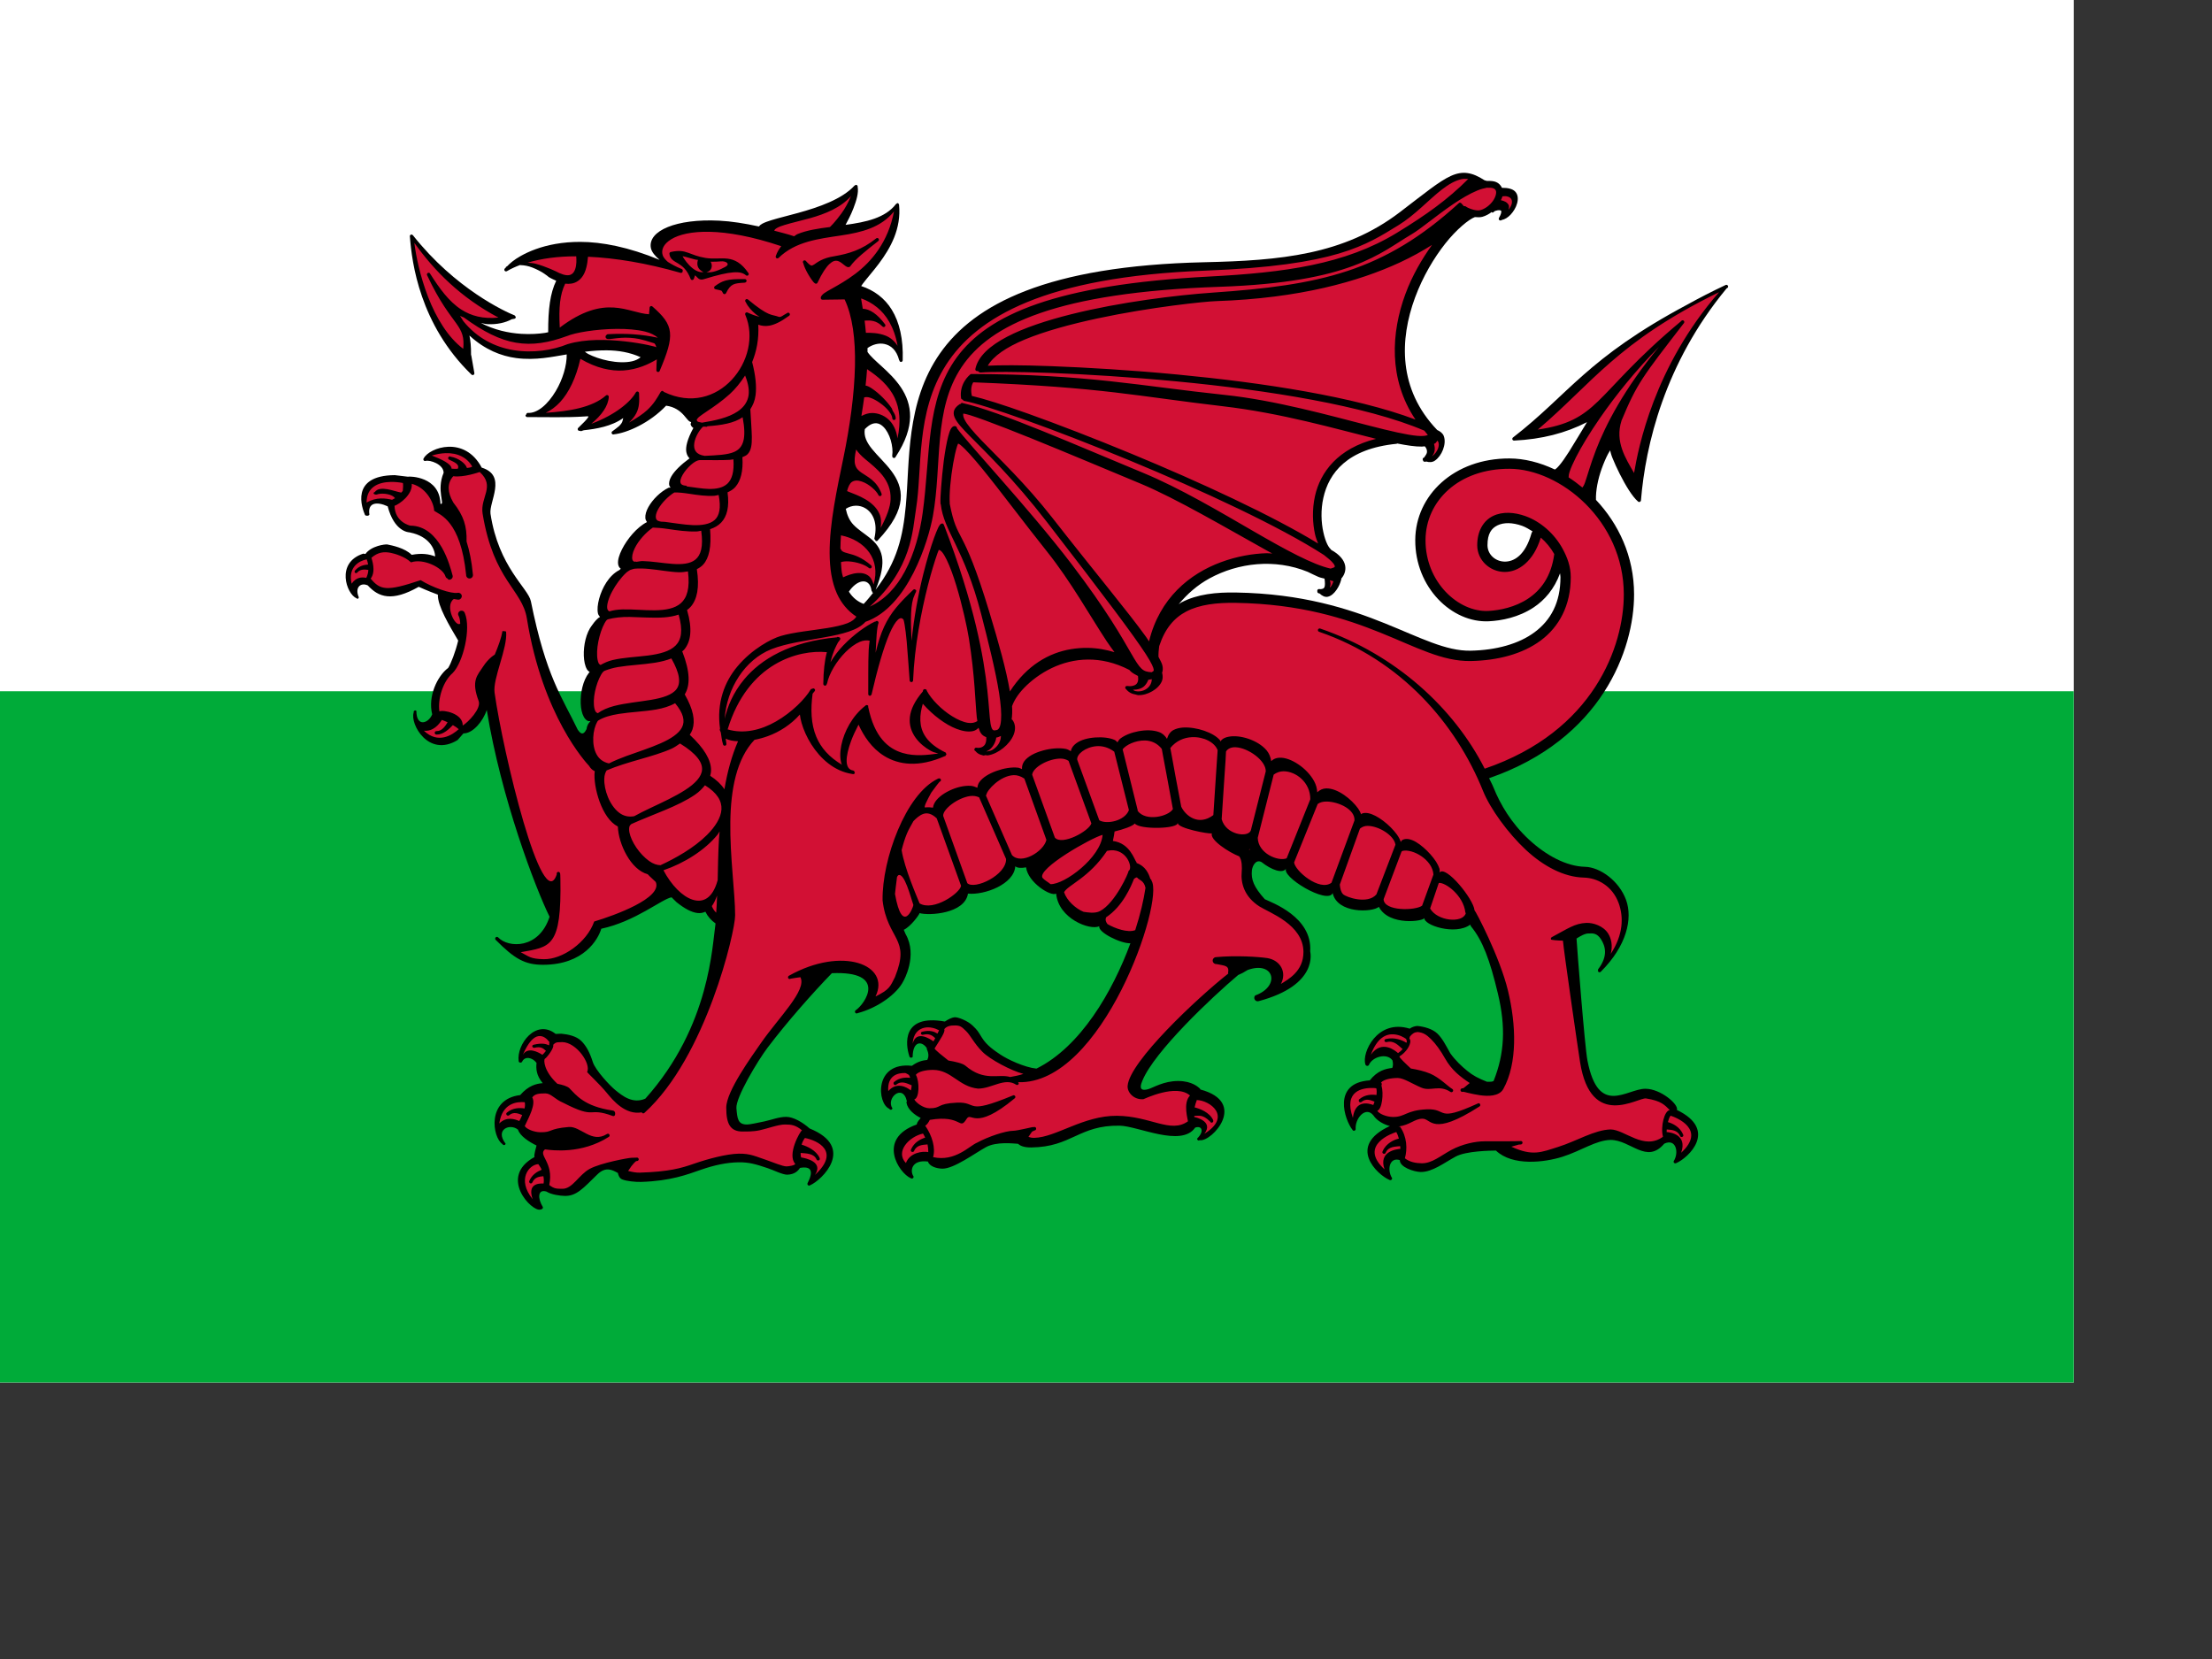 <svg xmlns="http://www.w3.org/2000/svg" height="480" width="640" version="1">
  <rect width="100%" height="100%" fill="#333333" stroke="none"/>
  <rect width="600" fill="#fff" height="400"/>
 <rect y="200" width="600" fill="#00ab39" height="200"/>
 <g id="dragon" transform="translate(-59.512 8.283)">
  <path d="m484.1 41.791c-1.57-0.222-3.12 0.061-4.83 0.841-3.42 1.561-7.59 5.028-14.77 10.5-16.22 12.372-34.64 13.966-56.53 14.458-45.51 1.025-66.57 12.162-76.5 26.39-9.94 14.23-8.69 31.37-9.88 44.09-0.82 8.68-2.42 16.11-8.73 24.27 1.72-4.21 2.25-7.3 1.83-9.6-0.45-2.44-1.86-4.04-3.47-5.36-1.61-1.31-3.39-2.38-4.8-3.86-1.08-1.13-1.8-2.67-2.2-4.58 1.81-1.17 3.98-1.2 5.7-0.15 2.15 1.31 3.62 4.23 2.57 8.72-0.03 0.19 0.13 0.33 0.28 0.44 0.03 0.07-0.03 0.16 0.03 0.21 0.18 0.15 0.43 0.15 0.62 0l0.06-0.06s-0.01-0.02 0-0.03c4.4-4.67 6.31-8.48 6.62-11.78 0.32-3.31-0.97-6.02-2.72-8.35s-3.98-4.34-5.57-6.32c-1.52-1.88-2.42-3.68-2.08-5.74 0.71-0.72 1.38-1.22 1.98-1.46 1.31-0.53 2.36-0.18 3.32 0.72 0.95 0.89 1.73 2.35 2.2 3.92 0.46 1.57 0.63 3.25 0.43 4.49-0.01 0.03 0.03 0.03 0.03 0.06-0.06 0.23 0.04 0.46 0.25 0.56 0.21 0.11 0.47 0.06 0.62-0.12 0.02-0.04 0.03-0.06 0.06-0.1 0.01-0.02 0.01-0.04 0.03-0.06 2.92-4.44 4.12-8.25 4.18-11.56 0.05-3.35-1.07-6.16-2.66-8.54-1.6-2.37-3.65-4.348-5.51-6.04-1.8-1.631-3.35-2.999-4.15-4.206-0.01-0.355 0.01-0.78 0-1.122 1.37-0.982 3.2-1.541 4.89-1.184 1.85 0.392 3.51 1.727 4.27 4.705 0.01 0.025 0.05 0.009 0.06 0.031 0.03 0.249 0.21 0.468 0.47 0.468 0.27 0 0.49-0.226 0.49-0.499v-0.031c0.2-6.073-0.92-10.947-3.16-14.582-2.07-3.374-5.13-5.618-8.85-6.855 0.16-0.238 0.29-0.452 0.5-0.716 1.26-1.657 2.98-3.58 4.64-5.796 3.31-4.43 6.5-10.052 5.82-17.012 0-0.063-0.07-0.099-0.09-0.156-0.03-0.061-0.01-0.141-0.06-0.186-0.1-0.088-0.24-0.134-0.38-0.125-0.08 0.004-0.08 0.115-0.15 0.156-0.08 0.033-0.17 0.056-0.22 0.124-3.1 4.038-8.71 5.217-14.58 6.014 0.66-1.224 1.53-2.86 2.29-4.83 0.86-2.225 1.53-4.481 1.21-6.169v-0.031c-0.01-0.046 0.01-0.111 0-0.156-0.03-0.134-0.1-0.241-0.22-0.311-0.12-0.071-0.27-0.1-0.4-0.063-0.05 0.012-0.05 0.07-0.09 0.094-0.08 0.025-0.16 0.061-0.22 0.124-3.59 3.916-10.35 6.241-16.29 7.883-2.96 0.822-5.72 1.472-7.8 2.119-1.04 0.324-1.91 0.644-2.57 0.997-0.42 0.225-0.75 0.495-0.99 0.81-4.12-0.902-8.01-1.508-11.48-1.682-6.29-0.315-11.4 0.434-14.86 1.838-1.74 0.702-3.08 1.59-3.94 2.617-0.86 1.028-1.22 2.252-0.96 3.49 0.25 1.161 1.22 2.29 2.51 3.396-8.97-3.708-16.67-5.193-22.97-5.203-2.59-0.005-4.98 0.218-7.12 0.592-4.28 0.747-7.64 2.108-10.09 3.489-1.93 1.085-3.11 2.108-3.91 2.96-0.09 0.083-0.22 0.094-0.31 0.187-0.01 0.018-0.04 0.013-0.06 0.031-0.03 0.039 0.02 0.082 0 0.125-0.04 0.055-0.14 0.134-0.18 0.187-0.02 0.011-0.05 0.02-0.06 0.031v0.031c-0.03 0.036-0.1 0.091-0.13 0.125-0.13 0.191-0.12 0.452 0.03 0.623 0.16 0.171 0.42 0.206 0.62 0.094 1.14-0.676 2.42-1.258 3.78-1.776 0.06 0.017 0.13 0.031 0.18 0.031 1.12 0.019 2.29 0.264 3.38 0.685 1.18 0.456 2.3 1.037 3.13 1.558s1.41 0.997 1.51 1.091c0.02 0.022 0.04 0.043 0.06 0.062 0.59 0.384 1.42 0.762 2.23 1.122-1.74 3.602-2.35 8.182-2.32 14.893-0.31 0.06-0.54 0.132-0.9 0.187-1.83 0.279-4.23 0.441-6.87 0.28-3.73-0.226-7.91-1.155-11.7-3.146 0.62 0.107 1.25 0.312 1.86 0.342 2.8 0.141 5.26-0.424 7.09-1.433 0.27-0.059 0.61-0.073 0.83-0.156 0.2-0.072 0.31-0.259 0.31-0.467 0-0.141-0.12-0.219-0.22-0.312-0.04-0.044-0.03-0.132-0.09-0.156-2.73-1.071-17.19-7.706-29.41-23.15-0.01-0.012-0.02-0.019-0.03-0.031s-0.02-0.019-0.03-0.031c-0.11-0.142-0.29-0.214-0.47-0.187-0.25 0.047-0.42 0.275-0.4 0.53 0 0.063 0.01 0.127 0.03 0.187 0.56 7.359 2.85 25.335 17.8 39.791 0.16 0.15 0.4 0.19 0.59 0.09s0.28-0.316 0.25-0.529c-0.36-1.909-0.54-3.212-0.9-5.141 0-0.03-0.05-0.034-0.06-0.062 0.03-2.49-0.17-4.212-0.46-5.64 4.46 4.085 9.16 5.935 13.56 6.512 5.61 0.737 10.7-0.432 14.05-0.966 0.17-0.027 0.36-0.066 0.53-0.093 0.05 3.18-1.16 7.239-3.16 10.589-1.13 1.9-2.46 3.54-3.87 4.68-1.4 1.13-2.87 1.75-4.24 1.65h-0.03c-0.23 0.04-0.39 0.24-0.4 0.47-0.09 0.09-0.23 0.11-0.22 0.25 0.01 0.27 0.22 0.5 0.49 0.49 6.09 0 11.17 0.17 16.69-0.18h0.03c0.7-0.1 1.01 0 1.02 0-0.01 0.05-0.03 0.11-0.09 0.22-0.36 0.62-1.53 1.78-2.88 3.08-0.16 0.14-0.21 0.36-0.12 0.56 0.08 0.2 0.28 0.33 0.49 0.31 0.03 0 0.07-0.03 0.1-0.03 0.12 0.1 0.28 0.13 0.43 0.1 0.06-0.02 0.1-0.05 0.15-0.07 0.21-0.05 0.36-0.12 0.56-0.18 3.58-0.38 8.04-1.12 11.4-3.53-0.07 0.36-0.2 0.87-0.31 1.16-0.13 0.3-0.36 0.63-0.78 1.06-0.05 0.05-0.19 0.16-0.25 0.22-0.58 0.44-0.99 0.83-1.73 1.34-0.04 0.02-0.05 0.03-0.09 0.06-0.17 0.11-0.24 0.33-0.19 0.53s0.2 0.34 0.4 0.37c0.04 0.01 0.09 0.01 0.13 0h0.06c0.03 0 0.07-0.03 0.09-0.03 3.76-0.39 10.34-3.28 15.08-8.29 2.46 0.33 4.03 1.54 5.11 2.74 0.58 0.65 1.01 1.26 1.48 1.69 0.19 0.16 0.42 0.26 0.65 0.34-0.01 0.22-0.2 0.45-0.15 0.65 0.12 0.45 0.42 0.8 0.8 1.03-1.77 3.24-2.31 5.54-2.04 6.98 0.16 0.85 0.53 1.42 0.93 1.81-2.36 1.73-4.34 3.58-5.29 5.26-0.52 0.92-0.77 1.82-0.56 2.62 0.06 0.23 0.24 0.4 0.37 0.59-0.18 0.02-0.34-0.04-0.56 0.03h-0.03c-2.34 1.13-4.62 3.4-5.85 5.61-0.61 1.11-0.95 2.2-0.87 3.18 0.04 0.43 0.23 0.81 0.47 1.15-2.95 1.51-5.73 4.9-7.25 7.92-0.77 1.55-1.23 2.99-1.11 4.14 0.06 0.58 0.3 1.11 0.77 1.43-0.1 0.11-0.17 0.18-0.28 0.29-0.05 0.05-0.1 0.06-0.15 0.12-2.98 1.53-4.97 5.12-5.82 8.29-0.43 1.61-0.59 3.11-0.34 4.24 0.09 0.41 0.35 0.72 0.59 1.02-0.16 0.12-0.35 0.19-0.5 0.32-0.9 0.78-1.54 1.69-1.76 2.02l-0.03 0.03c-1.75 2.22-2.5 5.85-2.39 8.88 0.06 1.52 0.33 2.9 0.9 3.9 0.2 0.35 0.51 0.57 0.8 0.81-0.03 0.04-0.15 0.11-0.18 0.15l-0.03 0.03c-1.75 2.22-2.5 5.85-2.39 8.88 0.06 1.53 0.34 2.9 0.9 3.9 0.28 0.5 0.65 0.91 1.12 1.15 0.23 0.12 0.53 0.05 0.8 0.06-0.06 0.1-0.27 0.32-0.31 0.38 0 0.01-0.01 0.04-0.03 0.06-0.28 0.28-0.46 0.62-0.62 1.09-0.08 0.23-0.12 0.54-0.18 0.81-1.07 2.17-1.95 0.99-2.54 0.16-4.62-9.61-9.13-15.26-13.56-37.18-0.78-3.82-9.33-9.8-11.68-25.3-0.47-3.51 4.81-11.04-2.47-13.33-0.02-0.01-0.04 0-0.06 0-4.97-9.42-15.16-5.83-16.78-2.74-0.15 0.16-0.15 0.41-0.04 0.59 0.12 0.18 0.32 0.24 0.53 0.19 1.32-0.37 5.24 0.98 5.26 3.42-2.18 5.14 0.53 9.44-0.92 8.98-0.23-8.03-9.01-7.93-9.29-7.86-0.01 0.01 0 0.03 0 0.04l-3.93-0.47c-13.1 0.1-9.41 9.66-8.61 11.53 0.13 0.17 0.42 0.24 0.71 0.22 0.29-0.03 0.5-0.16 0.56-0.35-0.58-3.59 2.29-3.77 5.29-2.37 1.91 7.27 5.92 7.53 6.47 7.54v0.04h0.06c5.43 1.1 7.15 4.72 7.19 6.91-1.73-0.67-3.84-1.02-6.78-0.46-1.97-2.01-5.77-2.74-7.03-3-0.62-0.12-4.69 0.4-6.35 2.75l-0.62-0.1c-8.13 2.61-4.78 11.77-2.01 12.87 0.11 0.15 0.29 0.21 0.47 0.16 0.17-0.06 0.24-0.22 0.24-0.41-1.22-2.81 0.5-4.37 2.6-3.43 3.12 3.42 6.96 4.81 14.74 0.41 0.12 0.06 2.75 1.24 5.54 2.27-0.11 3.28 3.36 9.01 5.88 13.28-0.79 3.34-2.11 6.65-2.87 7.88-0.02 0.01-0.05 0.05-0.07 0.06-3.15 2.43-5.87 8.22-4.58 13.4-0.99 2.55-4.56 3.92-4.58-1-0.17-0.14-0.38-0.17-0.56-0.06s-0.26 0.32-0.21 0.53c-1.15 3.27 4.25 13.14 12.69 7.98l1.7-1.93c2.78 0.04 5.71-3.62 6.75-6.77 4.18 25.61 14.05 51.44 18.17 59.83-3.05 9.42-11.95 9.06-14.86 5.98-0.03-0.02-0.05-0.04-0.09-0.06-0.21-0.18-0.51-0.12-0.68 0.09-0.17 0.22-0.15 0.51 0.06 0.69 5.43 5.46 8.41 7.21 13.75 7.19 11.75-0.04 15.86-7.34 16.78-10.43 9.89-2.12 17.49-8.58 20.34-9.1 0.44 0.38 1.04 1.1 1.45 1.43 2.35 1.87 4.31 2.92 6.04 3.12 0.83 0.09 1.6-0.04 2.29-0.38 0.67 1.38 1.67 2.51 2.94 3.4-0.51 3.48-0.91 10.59-3.43 19.66-2.6 9.33-7.45 20.49-16.88 31.03-3.71 1.62-6.71-0.88-8.63-2.43-1.62-1.3-5.83-5.82-6.57-8.16-0.87-2.76-1.89-4.68-3.34-6.11s-3.88-1.91-5.76-2.09c-0.02 0 0.71 0.14-0.06 0-0.68 0.06-1.14 0.01-1.58 0.07-5.73-4.54-11.39 3.08-10.71 7.85 0.01 0.2 0.15 0.38 0.37 0.43 0.22 0.06 0.45-0.02 0.59-0.18 0.77-1.81 3.05-1.31 4.21 0.28-0.18 1.69-0.07 3.62 1.79 5.86-1.81 0.13-4.12 0.67-6.53 3.45-9.81 1.18-8.02 12.32-5.11 14.18 0.09 0.2 0.29 0.31 0.5 0.28 0.2-0.03 0.36-0.19 0.4-0.4-3.21-4.16 1.33-5.96 3.59-4.05 0.57 1.82 3.17 3.52 5.36 4.58-0.11 0.54-0.83 2.73-0.59 3.33-10.55 5.79-0.77 15.88 1.67 15.21 0.2-0.06 0.38-0.07 0.56-0.19 0.17-0.12 0.24-0.36 0.18-0.56-1.5-2.39-1.56-5.28 1.06-4.46 1.37 0.88 3.94 1.23 5.32 1.25 3.34 0.05 5.2-2.11 9.38-6.2 2.49-2.44 4.4-1.26 5.95-0.44 0.16 0.7 0.43 1.53 1.27 1.87 1.23 0.51 3.89 0.77 5.45 0.72 8.62-0.27 13.4-2.16 17.33-3.52 3.93-1.37 7.51-2.1 10.81-2.15 3.08-0.06 5.1 0.56 8.45 1.68 1.68 0.56 4.37 1.92 5.7 1.9 2.17-0.08 3.14-1.12 3.68-1.96 3.22-0.58 4.04 0.84 2.17 4.48-0.06 0.21 0.04 0.45 0.21 0.56 0.18 0.12 0.39 0.1 0.56-0.03 3.34-1.41 13.32-10.97-0.15-16.42-2.05-1.82-4.72-3.36-6.78-3.36-2.08 0-4.14 0.84-6.29 1.31-2.15 0.46-4.24 0.89-4.95 0.9-2.76 0.05-2.89-1.66-3.16-4.7-0.27-3.05 6.16-13.74 9.01-17.52 5.65-7.47 13.18-15.98 18.61-21.56 16.16-0.69 9.64 8.87 6.9 10.72-0.21 0.13-0.29 0.39-0.18 0.63 0.1 0.23 0.34 0.35 0.58 0.28 0.06-0.02 0.1-0.05 0.16-0.07 5.85-1.54 11.39-5.56 13.25-9.31 0.01-0.02 4.22-7.33 0.62-13.56-0.17-0.36-0.35-0.85-0.53-1.24 2.02-0.94 4.48-4.36 4.58-4.83 2.69 0.77 13.06 0.21 14-5.64 4.79 0.47 13.36-2.71 13.68-7.92 0.56 0.54 1.78 0.56 3.13 0.32 0.54 4.38 7.17 8.53 8.7 7.6 0.67 7.27 9.82 10.71 12.48 9.44-0.45 1.76 6.3 5.07 9.01 4.92-5.2 14.07-14.42 29.94-27.19 36.27-3.42-0.35-8.31-2.63-10.46-4.08-1.72-1.16-3.91-2.62-5.27-4.8s-1.27-2.13-2.72-3.55c-1.45-1.43-4.32-2.53-5.26-2.43-0.67 0.06-1.79 0.56-2.79 1.24-12.58-2.25-11.38 6.74-10.28 10.01 0.01 0.19 0.15 0.37 0.37 0.43s0.46-0.03 0.59-0.19c0.04-4.7 2.71-4.69 4.12-2.52-0.02 0.08-0.05 0.14-0.03 0.22 0.76 1.63 0.43 2.52 0.15 3.15-1.38 0.14-2.81 0.49-4.45 1.71-11.07-1.22-10.06 11-6.54 12.43 0.09 0.2 0.29 0.31 0.5 0.28 0.2-0.03 0.36-0.19 0.4-0.4-1.98-2.92 3.01-7.35 4.18-2.06v0.03c-0.13 0.16-0.16 0.38-0.06 0.56 0.26 1.72 2.27 3.39 4.05 4.24-0.32 0.53-0.99 0.99-1.14 1.9-11.66 4.11-5.15 14.09-1.7 15.55 0.16 0.12 0.41 0.12 0.58 0 0.18-0.12 0.24-0.33 0.19-0.53-1.06-1.51-0.67-4.93 4.18-4.3 0.41 1.4 2.53 2.03 4.18 2.06 3.34 0.04 9.42-4.49 12.63-6.24 3.03-1.65 7.95-1.03 9.23-0.96 0.64 0.54 1.63 1.08 3.87 1.06 11.7-0.14 13.73-6.48 25.54-6.3 5.3 0.08 17.86 6.35 21.86 0.56 1.81-0.67 2.81 0.94 0.62 3.12-0.15 0.15 0.04 0.44 0.21 0.56 0.18 0.12 0.35-0.06 0.56-0.03 3.49 0.43 13.93-10.97 0.12-14.68-0.06-0.11-0.05-0.21-0.21-0.34-0.33-0.24-2.08-2.11-6.2-2.12-4.27 0-7.23 1.96-8.7 2.37-3.12 0.88-2-1.64-1.67-2.46 3.46-8.45 20.15-24.2 27.71-30.57 0.76-0.3 1.67-0.77 2.76-1.46 7.6-2.75 9.64 4.67 2.16 7.38-0.3 0.33-0.34 0.81-0.12 1.19s0.66 0.57 1.08 0.46c17.6-4.67 14.95-14.3 14.96-14.42 0.66-9.98-11.21-14.14-13.13-15.08-3.23-3.59-3.98-5.71-3.74-8.29 0.11-1.24 1.1-3.37 2.78-2.46 2.84 2.25 6.25 3.57 7.22 1.74-2.02 2.31 11.98 10.7 13.37 7.23 1.35 5.98 11.43 5.62 13.37 3.99 2.93 5.66 13.22 4.16 13.19 3.18-0.42 2.08 8.94 5.18 13.25 1.96l0.19 0.47c3.42 4.15 5.47 9.71 7.8 19.44 2.34 9.73 1.91 17.44-1.21 25.27-0.15 0.28-0.99 0.31-1.95 0.28-2.5-0.99-3.97-1.75-5.66-3.12-1.62-1.3-3.55-3.13-4.96-5.14-1.31-2.34-2.23-4.21-3.68-5.64-1.45-1.42-3.94-2.06-5.82-2.24h-0.06c-0.83 0.07-1.54 0.34-2.17 0.78-9.4-2.92-13.93 7.04-12.82 10.31 0.01 0.2 0.19 0.38 0.41 0.44s0.45-0.03 0.58-0.19c0.95-2.44 5.3-3.65 6.85-1.37 0.23 0.98 0.15 1.71-0.07 2.18-1.95 0.21-4.29 0.8-6.5 3.59-11.01 0.71-7.24 11.49-5.01 14.3 0.09 0.2 0.29 0.31 0.49 0.28 0.21-0.03 0.39-0.19 0.44-0.41-0.28-3.13 2.9-6.86 5.14-4.02 1 1.57 3.21 2.71 4.76 3.06-12.6 5.8-3.57 14.13-0.15 15.58 0.17 0.12 0.38 0.11 0.56 0 0.17-0.12 0.27-0.33 0.21-0.53-1.54-2.46-0.68-6.16 2.26-5.18-0.07 2.04 4.12 3.4 6.04 3.43 3.34 0.05 6.88-2.71 10.09-4.45 3.06-1.67 10.24-1.73 11.67-1.75 4.82 4.59 14.05 3.42 19.2 1.81 5.51-1.74 9.67-4.79 13.99-4.89 5.87 0.04 10.39 7.11 15.51 1.09 3.36-1.62 4.36 2.49 2.73 5.08-0.06 0.2 0.01 0.41 0.19 0.52 0.17 0.12 0.41 0.13 0.58 0 3.39-1.43 12.21-9.56 0.16-15.36 0.6-1.56-4.67-6.12-9.1-6.13-5.42-0.02-13.59 8.23-16.78-8.17-0.78-3.96-3-32.54-3.16-35.3 1.06-0.68 2.47-1.5 3.5-1.46 1.21-0.06 2.43-0.16 3.62 1.74s2.11 4.74-0.9 8.66c-0.04 0.06 0.05 0.12 0.03 0.19-0.03 0.09-0.11 0.16-0.09 0.25 0.01 0.06 0.09 0.07 0.12 0.12s-0.01 0.12 0.03 0.16c0.04 0.03 0.08-0.02 0.13 0 0.04 0.02 0.04 0.08 0.09 0.09 0.18 0.05 0.37-0.01 0.5-0.15 7.47-7.43 9.28-15.35 7.3-20.78-1.98-5.44-7.47-9.47-11.89-9.57-5.33-0.13-11.24-3.25-16.28-7.95s-8.18-10.04-10.19-15.01c-0.36-0.91-0.86-1.79-1.27-2.68 32.6-11.26 41.97-37.24 41.95-53.19 0-11.05-4.54-20.45-11.02-27.33-0.11-2.65 0.58-6.04 1.64-9 0.6-1.68 1.27-3.2 1.83-4.27 0.24-0.46 0.44-0.78 0.62-1.06 0.16 0.64 0.29 1.25 0.68 2.21 0.55 1.37 1.28 2.98 2.11 4.62 1.65 3.27 3.63 6.58 5.32 8 0.14 0.12 0.33 0.14 0.5 0.07 0.16-0.08 0.29-0.23 0.31-0.41 1.32-16.06 6.84-39.615 24.73-61.287 0.01-0.011 0.02-0.019 0.03-0.031 0.01-0.008 0-0.022 0-0.031 0.07-0.032 0.12-0.061 0.19-0.094 0.22-0.112 0.32-0.358 0.25-0.592-0.08-0.233-0.32-0.383-0.56-0.342-0.03 0.007-0.06 0.017-0.09 0.031-0.01 0.004-0.03-0.004-0.03 0-4.08 1.924-7.76 3.822-11.09 5.671-29.11 15.508-34.32 25.995-50.43 38.445-0.19 0.13-0.27 0.38-0.19 0.6 0.08 0.21 0.3 0.33 0.53 0.31 7.95-0.39 14.82-2.14 21.05-5.33-1.6 2.58-3.42 5.73-5.2 8.54-1.04 1.64-2.05 3.09-2.88 4.05-0.41 0.47-0.77 0.84-1.05 1.02-0.14 0.09-0.15 0.05-0.22 0.07-4.3-2.03-8.79-3.17-13.09-3.18-16.07-0.04-27.16 10.66-27.25 23.55-0.09 13.82 10.64 24.09 21.3 23.56 3.69-0.18 8.62-1.13 12.97-4.02 3.18-2.11 5.97-5.33 7.62-9.85 0.03 0.37 0.12 0.72 0.12 1.1 0.01 7.41-2.83 12.47-7.46 15.92-4.62 3.44-11.18 5.21-18.51 5.36-7.17 0.15-14.53-3.76-24.92-7.95-10.4-4.19-23.8-8.55-42.98-8.88-5.74-0.1-11.19 0.46-15.76 2.84-0.29 0.15-0.54 0.39-0.83 0.56 2.44-2.94 5.39-5.56 8.91-7.48 8.35-4.56 18.95-5.77 28.43-1.9 1.02 0.48 2.21 1.1 3.09 1.46 0.73 0.3 1.14 0.3 1.77 0.5 0.16 1.15 0.17 2.06-0.03 2.49-0.11 0.23-0.25 0.32-0.41 0.41-0.09 0.04-0.21 0.06-0.34 0.09-0.2 0.04-0.42 0.1-0.74 0.03-0.17-0.03-0.35 0.02-0.46 0.16-0.12 0.13-0.16 0.33-0.1 0.5-0.03 0.22 0.08 0.43 0.28 0.53 0.13 0.06 0.25 0.04 0.37 0.09 0.76 0.73 1.59 1.12 2.39 0.94 0.99-0.23 1.82-1.01 2.47-1.94 0.66-0.92 1.14-2.01 1.4-3.02 0.02-0.11 0.01-0.2 0.03-0.31 0.79-0.89 1.38-2.2 1.11-3.71-0.28-1.58-1.58-3.23-4.05-4.58-0.05-0.04-0.04-0.12-0.1-0.15-0.08-0.06-0.6-0.59-1.02-1.47-0.42-0.87-0.84-2.09-1.14-3.49-0.62-2.79-0.8-6.38 0-9.94 1.58-7.11 6.83-14.22 21.2-15.64 0.07 0 0.1-0.08 0.16-0.09 2.77 0.55 5.25 0.93 7.15 0.9 0.3 0 0.53-0.07 0.81-0.09 0.13 0.15 0.26 0.27 0.37 0.47 0.21 0.37 0.34 0.79 0.28 1.3-0.06 0.41-0.41 0.93-0.81 1.47-0.03 0.01-0.03 0.02-0.06 0.03-0.16 0.04-0.29 0.16-0.34 0.31-0.06 0.16-0.04 0.33 0.06 0.47v0.03 0.03h0.03v0.03c0.05 0.18 0.2 0.31 0.37 0.34 0.2 0.04 0.39-0.05 0.59-0.06 0.86 0.26 1.73 0.24 2.48-0.28 1-0.69 1.83-1.86 2.32-3.14 0.49-1.29 0.68-2.71 0.25-3.93-0.29-0.81-1.02-1.38-1.92-1.78-11.35-11.84-10.88-26.187-6.41-38.321 2.24-6.075 5.51-11.539 8.76-15.641 3.25-4.101 6.84-7.045 8.61-7.665 0.09-0.035-0.06 0.083 0.03 0.031 0.71 0.039 1.44 0.098 2.1-0.093 1-0.289 1.9-0.786 2.7-1.402 0.04 0.039 0 0.134 0.06 0.156 0.25 0.091 0.51-0.038 0.62-0.281l0.03-0.031c0.09-0.057 0.25-0.124 0.43-0.187 0.37-0.125 0.84-0.196 1.15-0.156 0.16 0.02 0.28 0.08 0.34 0.125s0.1 0.065 0.12 0.187c0.04 0.239-0.07 0.88-0.65 1.869-0.01 0.02-0.02 0.011-0.03 0.031v0.032 0.031c-0.07 0.124-0.08 0.272-0.03 0.405 0.01 0.011 0.02 0.021 0.03 0.031v0.031c0.01 0.001 0.02 0.001 0.03 0 0.01 0.022 0.02 0.042 0.03 0.062 0.01 0.011 0.02 0.022 0.03 0.032s0.02 0.021 0.04 0.031c0.03 0.026 0.08 0.047 0.12 0.062 0.02 0.012 0.04 0.022 0.06 0.031 0.02 0.002 0.04 0.002 0.06 0 0.02 0.002 0.04 0.002 0.07 0 0.02 0.002 0.04 0.002 0.06 0 0.05-0.002 0.1-0.012 0.15-0.031 0.04-0.016 0.06-0.046 0.09-0.062 0.02-0.012 0.02-0.02 0.04-0.031 0.9-0.171 1.79-0.708 2.57-1.527 0.87-0.923 1.58-2.099 1.91-3.303 0.34-1.203 0.29-2.526-0.58-3.427-0.74-0.754-2.06-1.075-3.81-1.06-0.31-0.697-0.87-1.305-1.64-1.651-0.72-0.321-1.67-0.371-2.7-0.343l-0.68-0.187c-1.82-1.169-3.38-1.865-4.95-2.087zm-249.04 51.286c3.37 0.023 6.72 0.583 9.81 1.994-0.66 0.55-1.49 0.955-2.51 1.184-1.93 0.437-4.37 0.321-6.68-0.125-2.32-0.446-4.51-1.232-5.98-1.994-0.45-0.233-0.66-0.44-0.96-0.654 2.07-0.255 4.19-0.42 6.32-0.405zm260.93 50.003c1.22 0.03 2.56 0.29 3.93 0.78 1.02 0.37 2.02 0.99 3 1.59-0.14 0.17-0.25 0.38-0.31 0.59-1.79 6.37-5.08 8.21-7.77 8.17-2.68-0.05-4.94-2.06-4.95-4.74-0.02-3.35 1.16-4.92 2.91-5.76 0.87-0.42 1.97-0.65 3.19-0.63zm-187.16 16.89c0.72-0.12 1.31 0.01 1.8 0.41 0.49 0.39 0.9 1.09 1.05 2.27 0.01 0.07 0.1 0.07 0.13 0.13 0.01 0.17 0.04 0.36 0.21 0.43 0.06 0.03 0.1-0.03 0.16-0.03-0.88 1.08-1.72 2.16-2.79 3.27-1.63-0.63-3.1-1.69-4.27-3.55 1.01-1.54 2.45-2.71 3.71-2.93z"/>
  <path d="m484.32 43.505c-6.09 6.068-12.11 10.353-20.65 15.578-14.99 9.165-32.51 11.506-54.37 12.651-44.27 2.329-63.88 10.966-72.97 23.399-9.09 12.437-7.55 28.417-9.88 45.117-0.73 5.23-2.3 11.49-5.14 16.79-2.39 4.48-5.72 8.18-10.15 10.19 12.3-11.13 12.36-22.01 13.4-28.38 1.87-11.45-0.21-27.71 8.67-41.567 8.89-13.861 28.77-25.497 74.96-27.263 19.04-0.729 30.66-2.562 38.73-4.954 8.06-2.392 12.56-5.346 17.21-8.195 4.8-2.943 8.75-7.379 12.6-10.344 1.92-1.483 3.81-2.59 5.73-2.991 0.6-0.127 1.24-0.052 1.86-0.031zm5.38 2.523c0.85-0.033 1.55 0.021 1.92 0.187 0.43 0.193 0.61 0.417 0.71 0.717 0.21 0.6-0.08 1.827-0.92 2.991-0.85 1.164-2.16 2.188-3.53 2.586-1.38 0.394-3.82-0.676-4.18-0.997-0.17-0.177-0.42-0.139-0.65-0.156-0.24-0.267-0.47-0.54-0.72-0.81-0.1-0.132-0.26-0.202-0.43-0.187-0.1 0.011-0.2 0.055-0.28 0.125-21.84 19.971-40.46 23.764-71.17 25.892-10.46 0.721-26.84 2.719-41 6.263-7.07 1.772-13.61 3.913-18.57 6.512-4.96 2.598-8.42 5.664-9.17 9.347-0.03 0.159 0.02 0.319 0.13 0.436 0.11 0.118 0.27 0.18 0.43 0.156 0.06-0.009 0.13-0.022 0.19-0.031 0.21 0.289 0.52 0.489 0.9 0.436 2.6-0.232 10.11-0.261 20.24 0.125 10.13 0.39 22.97 1.17 36.5 2.46 26.04 2.49 54.59 6.99 71.52 14.24 0.34 0.4 0.63 0.82 0.99 1.22-0.01 0 0.01 0.02 0 0.03-0.43 0.25-1.51 0.38-3.03 0.25-3.05-0.27-7.88-1.4-13.72-2.9-11.68-3-27.48-7.42-41.98-8.94-24.69-2.6-39.49-5.97-73.28-6.049-0.04-0.005-0.08-0.005-0.12 0-0.04 0.008-0.07 0.018-0.1 0.032-0.15 0.077-0.19 0.147-0.31 0.247s-0.27 0.24-0.43 0.41c-0.32 0.33-0.7 0.78-1.05 1.37-0.71 1.18-1.29 2.87-1.02 4.89 0.01 0.17 0.12 0.33 0.27 0.4 0.07 0.04 0.18 0.04 0.25 0.07 0.12 0.1 0.12 0.31 0.28 0.34 2.9 0.5 9.52 2.57 18.02 5.61s18.93 7.07 29.78 11.56c21.14 8.74 43.67 19.21 56.38 27.42 0.88 0.7 2.17 1.67 2.79 2.52 0.16 0.23 0.29 0.43 0.34 0.59 0.04 0.16 0.03 0.27 0 0.35-0.06 0.12-0.57 0.33-1.18 0.49-5.03-1.09-12.94-5.38-22.1-10.68-10.02-5.8-21.43-12.59-32.14-17.02-18.83-7.77-41.6-17.87-52.35-20.22-0.04-0.01-0.09-0.02-0.13-0.03-0.16 0.01-0.19 0.19-0.28 0.31-0.07-0.01-0.14-0.01-0.21 0-0.06 0.02-0.11 0.06-0.16 0.1-0.76 0.51-1.3 1.07-1.55 1.74-0.24 0.67-0.16 1.39 0.16 2.12 0.64 1.47 2.18 3.11 4.49 5.45 4.61 4.69 12.38 12.07 22.26 24.84 17.11 22.12 25.1 32.82 28.54 38.13 1.73 2.66 2.26 4 2.29 4.52 0.02 0.26-0.01 0.3-0.12 0.41-0.08 0.07-0.28 0.19-0.46 0.31-1.37-0.05-2.18-0.31-2.98-1.06-0.83-0.79-1.7-2.17-3-4.43-2.61-4.51-7.01-12.42-17.24-25.83-6.22-8.14-13.75-16.89-20.13-24.17-6.29-7.2-11.39-12.89-12.94-15.02-0.04-0.12-0.08-0.23-0.12-0.35-0.05-0.12-0.13-0.22-0.25-0.28-0.29-0.12-0.66-0.07-0.9 0.1-0.23 0.16-0.4 0.38-0.56 0.65-0.3 0.54-0.53 1.27-0.77 2.18-0.48 1.84-0.92 4.37-1.27 7.01-0.34 2.64-0.6 5.4-0.77 7.67-0.16 2.18-0.24 3.75-0.19 4.58v0.03 0.03 0.13c0.01 0.08 0.05 0.14 0.09 0.21 0.43 3.83 2.11 7.06 4.28 11.56 2.24 4.66 4.97 10.71 7.43 20.26 2.08 8.08 4.17 16.44 5.17 22.83 0.5 3.2 0.71 5.91 0.55 7.79-0.07 0.95-0.24 1.68-0.49 2.15s-0.51 0.67-0.9 0.72h-0.03c-0.59 0.14-0.8 0.08-1.02-0.16-0.22-0.23-0.43-0.79-0.59-1.71-0.31-1.84-0.42-5.02-0.93-9.69-1.01-9.3-3.61-24.58-12.54-47.76-0.02-0.07-0.03-0.12-0.06-0.19-0.02-0.05-0.09-0.02-0.12-0.06-0.06-0.08-0.06-0.19-0.16-0.22-0.07-0.03-0.09 0.03-0.15 0.03-0.04 0-0.05-0.07-0.1-0.06-0.04 0-0.04 0.07-0.09 0.09-0.07 0.03-0.17 0-0.21 0.03-0.12 0.09-0.21 0.18-0.28 0.28-0.16 0.21-0.33 0.46-0.5 0.81-0.34 0.7-0.74 1.71-1.21 2.99-0.92 2.57-2.05 6.23-3.12 10.5-1.42 5.68-2.68 12.46-3.38 19.29-0.06-1.02-0.08-1.69-0.12-2.71-0.1-2.46-0.1-4.85 0.09-6.85 0.1-0.98 0.26-1.85 0.47-2.59 0.08-0.33 0.2-0.54 0.31-0.81 0.15-0.39 0.29-0.83 0.49-1.09 0.02-0.02-0.01-0.04 0-0.06 0.01-0.03 0.02-0.05 0.03-0.07 0.1-0.16 0.11-0.37 0-0.53-0.02-0.02-0.07 0-0.09-0.03-0.11-0.1-0.25-0.21-0.4-0.18-0.11 0.01-0.2 0.05-0.28 0.12-3.92 3.75-6.5 6.5-8.45 10.72-0.95 2.05-1.74 4.49-2.45 7.51 0.1-2.02 0.19-3.89 0.31-5.39s0.32-2.66 0.49-3.09c0.09-0.18 0.05-0.41-0.09-0.56-0.13-0.15-0.33-0.19-0.52-0.12-0.08 0.02-0.12 0.09-0.16 0.15-0.04 0-0.08-0.04-0.12-0.03s-0.07 0.02-0.1 0.03c-2.48 1.14-6.1 3.69-9.16 6.89-1.44 1.5-2.71 3.16-3.72 4.89 0.77-3.18 1.51-4.44 2.17-5.73 0.21-0.28 0.38-0.47 0.62-0.84 0.09-0.16 0.09-0.35 0-0.5-0.05-0.09-0.16-0.12-0.25-0.16 0-0.01-0.02 0.01-0.03 0-0.06-0.02-0.09-0.09-0.15-0.09-0.05 0-0.08 0.03-0.13 0.03-0.08-0.01-0.13-0.09-0.21-0.06-0.06 0.01-0.07 0.1-0.13 0.12-13.69 1.25-22.02 6.36-26.87 12.18-3.22 3.87-4.83 7.93-5.63 11.38 0.6-8.8 5.86-17.06 13.46-20.1 4.32-1.72 10.18-2.5 15.45-3.46 5.08-0.92 9.61-1.98 11.83-4.48 6.2-2.15 10.75-8.01 13.9-14.21 3.19-6.28 4.97-12.88 5.6-16.36 2.71-14.96 0.03-30.74 8.3-43.123 4.14-6.191 11-11.571 22.76-15.641s28.39-6.795 51.95-7.602c19.05-0.653 30.61-3.086 38.57-6.045 7.97-2.959 12.33-6.448 17-9.192 2.61-1.534 7.12-5.392 11.89-8.63 2.38-1.62 4.82-3.062 7.06-3.989 0.97-0.404 1.88-0.636 2.75-0.81zm-183.96 2.399c-0.74 1.792-1.71 3.599-2.82 5.11-0.85 1.154-1.65 2.131-2.26 2.805-0.3 0.336-0.55 0.583-0.71 0.747-0.03 0.035-0.04 0.068-0.06 0.094-0.01 0.01-0.02 0.02-0.03 0.031-0.02 0.009-0.05 0.019-0.07 0.031 0 0.003-0.02-0.002-0.03 0-0.05 0.04-0.09 0.098-0.12 0.156-3.38 0.431-6.67 0.923-9.41 2.056-0.37 0.151-0.62 0.448-0.96 0.623-2.02-0.696-3.84-1.094-5.76-1.62 0-0.015 0.03-0.015 0.03-0.031 0.06-0.226 0.32-0.507 0.87-0.81 0.54-0.303 1.33-0.586 2.29-0.872 1.91-0.574 4.49-1.15 7.18-1.901 4.38-1.223 8.99-3.074 11.86-6.419zm189.57 0.063c0.48 0.074 0.84 0.225 1.08 0.405 0.49 0.36 0.64 0.871 0.56 1.558-0.08 0.602-0.47 1.293-0.96 1.963 0.07-0.478 0.22-0.987 0.03-1.371-0.42-0.836-1.32-1.205-2.26-1.402 0.17-0.379 0.37-0.734 0.46-1.122 0.38-0.013 0.8-0.075 1.09-0.031zm-177.13 4.393c-1.7 8.882-6.48 14.467-11.14 18.009-2.51 1.908-4.95 3.271-6.78 4.3-0.92 0.515-1.7 0.939-2.26 1.34-0.28 0.2-0.5 0.409-0.68 0.623-0.19 0.214-0.34 0.463-0.34 0.779 0 0.275 0.22 0.498 0.49 0.498 0.79-0.013 2.79-0.038 4.74-0.062 0.74-0.009 1.03-0.023 1.67-0.031 2.27 4.776 3.17 11.522 3 19.256-0.18 8.305-1.49 17.625-3.34 26.575-1.85 9-4.04 18.98-3.99 27.61 0.02 4.31 0.6 8.29 2.1 11.65 1.22 2.71 3.07 5.01 5.64 6.7-0.47 0.74-1.29 1.39-2.6 1.9-1.56 0.6-3.6 1.04-5.82 1.4-4.46 0.73-9.68 1.17-13.5 2.31-2.56 0.76-8.21 3.65-12.54 8.85-3.62 4.33-6.05 10.4-4.99 17.94-0.07 0.14-0.12 0.3-0.06 0.44 0.09 0.22 0.19 0.44 0.28 0.65 0.21 1.16 0.26 2.24 0.65 3.46v0.03c0.07 0.27 0.35 0.42 0.62 0.35 0.26-0.07 0.41-0.33 0.34-0.59 0-0.02 0.01-0.05 0-0.07-0.02-0.07-0.01-0.14-0.03-0.22-0.09-0.38-0.09-0.76-0.16-1.15 0.91 0.46 2.11 0.71 3.57 0.75-1.8 4.14-3.1 8.86-3.94 13.9-0.91-1.4-2.27-2.7-4.11-3.9 0.14-0.55 0.25-1.11 0.24-1.71-0.03-2.87-1.9-6.18-6.16-10.16 0.31-0.48 0.59-0.97 0.78-1.53 0.85-2.55 0.25-5.81-2.23-10.15 1.58-2.58 1.6-6.45-0.68-12.34-0.02-0.04-0.07-0.03-0.1-0.06 0.22-0.21 0.46-0.37 0.65-0.6 1.91-2.31 2.4-5.9 0.81-11.37-0.01-0.02-0.03-0.02-0.03-0.03 0.39-0.3 0.78-0.61 1.11-1 1.82-2.13 2.55-5.54 1.74-10.84 0.68-0.34 1.32-0.74 1.85-1.34 1.68-1.87 2.41-5.09 1.98-10.22 1.23-0.41 2.35-1.01 3.22-1.93 1.67-1.76 2.41-4.56 1.83-8.73 0.84-0.39 1.65-0.84 2.29-1.59 1.5-1.73 2.28-4.51 2.01-8.59 0.58-0.24 1.14-0.47 1.52-0.88 1.01-1.07 1.24-2.66 1.21-4.95-0.03-1.94-0.26-4.8-0.43-8.04 0.73-1.13 1.3-2.42 1.51-4.05 0.33-2.51 0.02-5.66-0.99-9.597 1.24-3.052 2.01-6.558 1.77-10.812 0.91 0.31 1.94 0.515 3.22 0.28 1.51-0.276 3.31-1.128 5.48-2.71 0.05-0.041 0.1-0.052 0.15-0.094 0.04-0.025 0.06-0.036 0.09-0.062 0.21-0.155 0.27-0.434 0.13-0.654-0.14-0.221-0.42-0.308-0.65-0.187-0.03 0.013-0.04 0.048-0.06 0.062-0.54 0.281-1.05 0.636-1.46 0.872-0.43 0.249-0.72 0.308-0.96 0.219-2.18-0.822-2.71 0.13-8.92-5.017-0.09-0.083-0.21-0.128-0.34-0.124-0.16 0.008-0.31 0.081-0.4 0.218-0.08 0.136-0.09 0.317-0.03 0.467 0.03 0.074 0.09 0.145 0.12 0.218 0.02 0.012 0.02 0.02 0.04 0.031 0.59 1.267 1.7 2.463 2.84 3.428 0.47 0.39 0.73 0.476 1.15 0.779-1.42-0.328-2.57-0.818-3.5-1.247-0.19-0.08-0.41-0.05-0.56 0.094-0.14 0.144-0.17 0.373-0.09 0.561 2.69 6.269 0.73 13.84-3.93 18.815-4.6 4.92-11.75 7.29-19.66 3.49-0.09-0.2-0.31-0.31-0.53-0.28-0.12 0.03-0.2 0.12-0.28 0.22-0.01 0.02-0.05 0.01-0.06 0.03-1.06 1.83-1.99 3.5-3.93 5.3-1.2 1.11-3.02 2.33-5.26 3.61 0.97-0.93 1.65-1.8 2.1-2.68 0.94-1.81 0.91-3.58 0.81-5.82-0.01-0.23-0.16-0.42-0.37-0.47-0.22-0.05-0.45 0.05-0.56 0.25-1.41 2.59-5.76 6.43-12.88 9.07 2.97-2.48 4.9-5.13 5.05-7.76 0.01-0.21-0.1-0.41-0.28-0.5-0.19-0.09-0.41-0.05-0.56 0.09-3.92 3.47-10.75 4.57-17.4 4.99 1.47-0.7 2.89-1.72 4.18-3.12 2.53-2.76 4.58-6.97 5.85-12.492 4.64 2.719 8.86 3.599 12.45 3.365 4.1-0.267 7.33-1.828 9.66-3.209-0.06 1.008-0.12 1.873-0.13 3.147 0 0.244 0.17 0.452 0.41 0.498 0.23 0.047 0.47-0.082 0.55-0.311 2.19-5.197 3.27-8.452 2.97-11.186-0.29-2.734-2.02-4.769-5.07-7.447-0.11-0.099-0.26-0.145-0.41-0.124-0.21 0.04-0.37 0.217-0.4 0.436-0.06 0.639-0.12 1.292-0.18 1.932-6.07-0.344-12.59-6.139-25.82 3.863-0.32-5.777 0.03-9.568 1.57-12.712 0.62 0.08 1.24 0.077 1.86-0.031 1.24-0.217 2.42-0.923 3.28-2.275 0.79-1.229 1.27-3.058 1.46-5.484 7.92 0.352 16.93 1.832 26.72 4.643 0.03 0.01 0.06 0.022 0.09 0.031 0.23 0.046 0.47-0.092 0.56-0.311 0.02-0.056-0.03-0.1-0.03-0.156 0.01-0.023 0.05-0.007 0.06-0.031 0.08-0.234-0.03-0.48-0.25-0.592-0.02-0.01-0.04-0.022-0.06-0.032-0.03-0.007-0.04-0.023-0.06-0.031-1.6-0.653-2.85-1.348-3.93-2.025-0.69-0.613-1.28-1.268-1.49-1.932-0.49-1.557 0.21-3.231 2.45-4.611 4.41-2.725 14.88-3.717 31.85 1.994-0.64 0.834-1.21 1.743-1.58 2.867-0.07 0.216 0 0.466 0.19 0.592 0.19 0.125 0.45 0.093 0.62-0.063 4.87-4.782 11.6-5.522 18.14-6.512 5.86-0.886 11.47-2.245 15.26-6.948zm-4.89 7.696c-0.1 0.011-0.2 0.055-0.28 0.125-4.22 3.361-7.96 4.422-12.07 5.141-3.47 0.517-4.99 1.812-5.88 2.399-0.23 0.146-0.4 0.24-0.53 0.28s-0.21 0.041-0.34 0c-0.26-0.08-0.77-0.455-1.55-1.34-0.15-0.143-0.37-0.183-0.55-0.093-0.19 0.09-0.3 0.292-0.28 0.499 0.01 0.06 0.07 0.184 0.09 0.249 0.01 0.015 0.02 0.015 0.03 0.031 0.2 0.826 0.68 1.917 1.33 3.053 0.36 0.621 0.74 1.227 1.09 1.714 0.34 0.487 0.62 0.862 0.99 1.091 0.12 0.075 0.26 0.104 0.4 0.062s0.25-0.15 0.31-0.28c1.33-2.834 2.48-4.498 3.43-5.391 0.96-0.893 1.66-1.042 2.27-0.935 0.6 0.108 1.17 0.54 1.7 0.966 0.26 0.213 0.51 0.423 0.77 0.592 0.27 0.169 0.55 0.325 0.93 0.25 0.13-0.014 0.26-0.081 0.34-0.187 1.52-2.174 4.53-4.526 8.11-7.322 0.18-0.129 0.26-0.353 0.19-0.561-0.07-0.209-0.28-0.352-0.5-0.343zm-133.9 1.402c5.82 8.158 13.43 15.833 24.34 21.624-4.46 0.443-7.88-0.485-10.72-2.306-3.66-2.354-6.39-6.205-9.04-10.376-0.01-0.02-0.02-0.042-0.03-0.062-0.11-0.177-0.32-0.264-0.52-0.218-0.16 0.031-0.28 0.14-0.34 0.28-0.07 0.141-0.08 0.298 0 0.437 0 0.016 0.02 0.015 0.03 0.031 3.62 7.771 6.58 11.302 8.42 13.896 1.66 2.344 2.34 3.93 2.01 7.353-4.41-3.299-7.83-8.978-10.16-14.986-2.34-6.057-3.51-11.845-3.99-15.673zm294.46 0.592c-2.89 4.028-5.7 8.767-7.71 14.208-4.11 11.146-4.97 24.619 2.91 36.329-17.6-6.65-44.27-10.68-68.76-13.02-13.58-1.301-26.46-2.046-36.62-2.433-9.13-0.347-14.94-0.304-18.36-0.125 1.55-2.745 5.35-5.361 10.68-7.571 5.93-2.465 13.53-4.506 21.17-6.138 15.3-3.265 30.93-4.877 34.21-4.985 24.32-0.802 41.39-5.755 53.04-11.124 3.75-1.727 6.75-3.454 9.44-5.141zm-217.4 1.776c-0.8-0.058-1.74 0.026-2.88 0.281-0.24 0.06-0.39 0.285-0.37 0.529 0.06 0.772 0.42 1.336 0.9 1.745s1.04 0.693 1.64 1.059c1.19 0.734 2.56 1.752 3.59 4.456 0.08 0.179 0.24 0.305 0.43 0.312 0.2 0.006 0.38-0.108 0.47-0.281 0.2-0.423 0.26-0.77 0.34-0.966 0.02-0.051 0.07-0.057 0.09-0.093 0.17 0.182 0.35 0.341 0.62 0.623 0.19 0.201 0.44 0.427 0.77 0.53 0.34 0.102 0.73 0.071 1.15-0.063 3.95-1.221 6.62-1.829 8.48-1.963 1.87-0.134 2.88 0.18 3.69 0.873 0.19 0.13 0.45 0.124 0.62-0.031 0.17-0.156 0.2-0.422 0.09-0.624-0.03-0.045-0.06-0.049-0.09-0.093-1.94-2.849-3.93-3.844-5.95-4.082-2.05-0.241-4.08 0.161-6.41-0.218-2.36-0.385-3.66-1.024-5.01-1.495-0.68-0.236-1.37-0.441-2.17-0.499zm0.56 1.496c1.07 0.148 3.52 1.078 4.43 1.059-0.61 2.118 0.55 2.995 1.61 3.552-3.11 0.39-5.93-4.277-6.04-4.611zm-30.78 0.031c0.09 0.993 0.13 2.506-0.31 3.739-0.27 0.772-0.67 1.328-1.33 1.589-0.65 0.259-1.65 0.225-3.12-0.436-0.01-0.003-0.03 0.002-0.04 0-0.98-0.518-3.9-1.934-7.05-2.773-0.74-0.197-1.47-0.188-2.2-0.281 4.01-1.203 8.69-1.839 14.05-1.838zm41.8 1.464c1.55-0.167 2.84 0.756 1.39 1.558-1.47 0.816-4.01 1.979-5.54 1.496 1.48-0.075 1.95-1.765 1.27-2.898-0.55-0.111 1.33 0.011 2.88-0.156zm7.03 5.141c-2.66-0.06-4.34 0.056-5.61 0.405-1.28 0.353-2.12 0.929-3.09 1.621-0.17 0.113-0.26 0.331-0.22 0.529s0.21 0.337 0.4 0.374c0.97 0.196 1.48 0.303 1.68 0.405 0.09 0.051 0.11 0.089 0.18 0.187 0.07 0.099 0.16 0.241 0.28 0.499 0.07 0.178 0.24 0.305 0.43 0.311 0.2 0.007 0.38-0.107 0.47-0.28 0.68-1.419 1.28-2.102 2.07-2.493 0.73-0.359 1.8-0.455 3.22-0.529 0.12 0.002 0.13-0.035 0.25-0.032v-0.031c0.01 0 0.02 0.001 0.03 0 0.22-0.063 0.38-0.27 0.37-0.498s-0.18-0.419-0.4-0.468c-0.02 0-0.02 0.001-0.03 0-0.01 0.001-0.02 0-0.03 0zm281.83 3.77c-18.9 21.696-23.36 45.139-24.59 52.319-2.49-4.3-5.57-9.08-3.65-15.08v-0.04c4.54-10.91 6.07-12.68 18.05-28.225 0.01-0.017 0.02-0.014 0.03-0.031 0.15-0.209 0.13-0.515-0.06-0.686-0.19-0.17-0.5-0.149-0.68 0.031-0.01 0.012-0.02 0.02-0.03 0.032-0.02 0.017-0.02 0.014-0.03 0.031-0.05 0.052-0.08 0.103-0.13 0.155 0 0.006-0.02-0.005-0.03 0-12.92 10.789-18.77 18.133-23.84 23.023-4.73 4.57-8.9 6.97-17.49 8.23 15.73-13.33 22.99-25.375 52.45-39.759zm-248.24 1.839c0.14 0.045 0.13 0.008 0.28 0.062 1.25 0.459 2.83 1.249 4.39 2.524 2.53 2.062 4.92 5.551 5.89 11.092-0.92-1.428-2.12-2.403-3.44-2.929-2.13-0.85-4.32-0.835-5.73-0.841-0.13-1.165-0.2-2.456-0.37-3.521 1.69-0.099 3.41-0.096 5.17 1.714 0.19 0.18 0.49 0.202 0.68 0.031 0.2-0.171 0.22-0.477 0.06-0.686-0.01-0.013-0.02-0.017-0.03-0.031-2.18-2.914-4.39-4.4-6.41-4.455-0.18-0.961-0.32-1.976-0.49-2.96zm-116.04 5.016c0.36 0.2 0.75 0.29 1.12 0.467 5.61 4.117 10.41 6.503 15.04 7.291 4.84 0.823 9.49 0.023 14.74-1.9h0.03c1.1-0.486 3.25-1.011 5.82-1.402 2.57-0.392 5.6-0.663 8.58-0.686 2.97-0.023 5.89 0.204 8.23 0.779 1.64 0.404 2.8 1.036 3.69 1.776-4.65-0.972-9.06-1.313-14.46-1.028-0.13 0.005-0.25 0.061-0.34 0.156-0.17 0.167-0.37 0.289-0.34 0.685 0.01 0.198 0.18 0.391 0.31 0.468s0.24 0.08 0.34 0.093c0.4 0.053 0.85-0.016 1.48-0.093 1.27-0.156 3.1-0.402 4.99-0.25 1.88 0.153 2.76 0.222 6.99 1.589 0.31 0.299 0.47 0.697 0.59 1.122-0.15-0.054-0.32-0.122-0.55-0.187-0.49-0.136-1.16-0.292-1.99-0.467-1.66-0.352-3.95-0.739-6.53-1.028-5.15-0.58-11.5-0.744-16.53 0.778h-0.03c-4.37 1.792-10.12 2.682-15.76 1.745-5.33-0.885-10.51-3.477-14.46-8.381-0.33-0.496-0.63-1.031-0.96-1.527zm346.91 8.942c-10.14 12.232-15.46 22.622-18.24 29.852-1.67 4.34-2.52 7.6-3.19 9.47-0.29 0.81-0.57 1.2-0.74 1.4-1.3-1.06-2.61-2.05-3.99-2.93 0.02-0.46 0.05-0.95 0.34-1.77 0.37-1.09 0.97-2.43 1.76-3.99 1.59-3.12 3.98-7.08 6.97-11.41 4.49-6.49 10.39-13.838 17.09-20.622zm-229.14 6.481c3.18 2.141 6.31 4.671 8.02 8.381 1.37 2.98 1.86 6.74 0.78 11.65-0.29-2.37-1.29-4.38-2.82-5.67-1.28-1.07-2.85-1.65-4.46-1.68-1.07-0.02-2.14 0.34-3.16 0.87 0.32-1.91 0.58-3.72 0.81-5.39 0.43-0.11 1.04-0.15 1.82 0.13 0.9 0.31 1.91 0.88 2.85 1.56 0.95 0.67 1.82 1.48 2.45 2.27s1 1.55 1.02 2.12c0.01 0.27 0.22 0.47 0.49 0.47 0.28-0.01 0.51-0.23 0.5-0.5-0.03-0.73-0.39-1.44-0.87-2.15-0.15-0.28-0.15-0.53-0.34-0.81-0.7-1.05-1.62-2.11-2.6-3.09s-2.04-1.86-2.97-2.49c-0.73-0.5-1.34-0.83-1.95-0.93 0.17-1.66 0.35-3.308 0.43-4.741zm-35.29 1.841c1.05 2.58 1.3 4.67 0.9 6.29-0.44 1.75-1.52 3.07-3.07 4.11-2.69 1.83-6.68 2.65-10.31 3.24-0.37-0.11-1.03-0.19-1.21-0.31-0.19-0.13-0.24-0.25-0.27-0.34-0.04-0.09-0.04-0.16 0-0.28 0.01-0.04 0.07-0.08 0.09-0.12 0.16-0.2 0.21-0.34 0.52-0.6 0.58-0.46 1.39-1.02 2.33-1.65 1.86-1.25 4.25-2.86 6.59-4.98 1.61-1.47 3.1-3.31 4.43-5.36zm66.01 1.96c37.5 1.44 47.42 4.03 72.16 6.92 17.11 1.99 32.79 6.57 44.15 9.38 0.08 0.02 0.14 0.04 0.22 0.06-11.05 2.75-16.12 9.68-17.65 16.54-0.89 3.99-0.68 7.91 0 11.03 0.23 1.06 0.58 1.86 0.9 2.71-13.26-8.08-34.08-17.73-53.96-25.95-10.88-4.5-21.35-8.54-29.88-11.59-7.36-2.63-12.77-4.33-16.35-5.17-0.27-1.26-0.3-2.79 0.41-3.93zm-2.88 9.04c0.46 0.07 0.98 0.18 1.92 0.46 1.2 0.37 2.72 0.9 4.52 1.56 3.58 1.31 8.19 3.12 13.28 5.17 10.16 4.11 22.2 9.19 31.58 13.09 10.28 4.28 24.66 12.76 36.47 19.32 0.59 0.32 1.06 0.58 1.64 0.9-0.58-0.01-1.03-0.11-1.64-0.09-3.96 0.11-8.65 0.89-13.28 2.62-8.93 3.32-17.68 10.28-20.75 22.9-0.34-0.5-0.54-0.87-0.93-1.41-5.22-7.24-14.45-18.25-27.02-34.33-7.77-9.94-15.48-17.19-20.44-22.34-2.48-2.58-4.27-4.66-5.01-6.17-0.36-0.71-0.42-1.25-0.34-1.68zm-63.84 1.06c0.58 3.08 0.63 5.36 0.21 6.88-0.44 1.64-1.31 2.55-2.63 3.15-1.95 0.88-5.1 0.98-8.57 1.15-1.3-0.2-2.1-0.65-2.54-1.25-0.47-0.63-0.59-1.45-0.47-2.36 0.23-1.79 1.45-3.84 2.54-4.83h0.06c0.36 0.01 0.42-0.04 1.02 0.03 0.1 0 0.12-0.1 0.19-0.16 4.1-0.29 7.72-0.89 10.19-2.61zm200.99 6.79c0.06 0.08 0.17 0.13 0.22 0.22 0.3 0.56 0.28 1.32-0.04 2.11-0.31 0.8-0.91 1.59-1.61 2.12-0.03 0.03-0.06 0.01-0.09 0.03 0.38-0.48 0.66-1.02 0.74-1.58 0.1-0.67 0.02-1.35-0.18-1.97 0.11-0.06 0.27-0.11 0.37-0.18 0.26-0.2 0.4-0.49 0.59-0.75zm-138.64 0.84c0.24 0.14 0.33 0.11 0.65 0.37 1.52 1.25 3.74 3.73 6.35 6.92 5.21 6.37 12.05 15.61 18.7 23.93 6.89 8.63 12.39 18.55 17.27 25.95 0.78 1.18 1.52 2.15 2.26 3.18-2.32-0.68-4.9-1.22-7.8-1.24-1.55-0.02-3.17 0.1-4.8 0.37-6.23 1.04-12.72 4.58-17.65 12.24-1.05-6.25-3.25-14.06-5.94-22.96-3.94-13.03-6.26-17.94-7.86-21.09-1.6-3.12-2.48-4.45-3.63-10.35 0.01-0.02 0.04-0.04 0.03-0.06-0.2-2.54 0.26-7.38 0.96-11.4 0.35-2.02 0.76-3.84 1.15-5.08 0.11-0.36 0.2-0.54 0.31-0.78zm-29.51 1.71c0.64 0.96 1.51 1.86 2.61 2.78 1.63 1.36 3.52 2.83 4.98 4.67s2.49 4.05 2.38 6.98c-0.07 2.22-1.14 5.04-2.88 8.26 0.22-1.53 0.16-2.92-0.34-4.05-0.84-1.93-2.46-3.28-4.14-4.27-1.69-0.99-3.47-1.62-4.65-2.09-0.28-0.11-0.4-0.17-0.59-0.25 0.34-1.27 0.78-2.21 1.37-2.62 0.79-0.55 1.79-0.52 2.87-0.15 1.09 0.36 2.2 1.06 3.1 1.84 0.9 0.77 1.56 1.65 1.73 2.08 0.11 0.25 0.38 0.37 0.62 0.28 0.25-0.09 0.39-0.37 0.31-0.62 0-0.01 0.01-0.02 0-0.03 0-0.02-0.02-0.05-0.03-0.06-1.42-3.79-4.12-4.85-5.85-6.08-0.87-0.62-1.51-1.23-1.79-2.34-0.25-0.93-0.15-2.39 0.3-4.33zm-118.85 1.06c3.64-0.13 6.33 1.33 7.77 3.87-0.44 0.32-0.85 0.3-1.52 0.43-0.39-1.38-2.66-2.97-4.67-3.27-0.16-0.1-0.36-0.13-0.53-0.03-0.16 0.1-0.26 0.28-0.25 0.47 0.02 0.19 0.17 0.37 0.35 0.43 1.45 0.73 3.05 1.29 2.44 2.62-0.74 0.01-1.19 0.03-1.79-0.03-0.03-1.41-2.96-2.73-5.73-3.8 1.41-0.42 2.71-0.64 3.93-0.69zm83.34 1.78c0.27 3.7-0.47 5.85-1.73 7.04-1.3 1.22-3.23 1.57-5.39 1.53-2.11-0.05-4.36-0.5-6.34-0.72-0.07-0.09-0.1-0.21-0.22-0.22h-0.06c-0.6-0.04-1.01-0.19-1.24-0.37-0.24-0.2-0.35-0.44-0.37-0.78-0.04-0.68 0.42-1.72 1.14-2.74 0.73-1.03 1.69-2.03 2.63-2.71 0.84-0.62 1.56-0.83 2.02-0.81 3.35 0.02 6.53 0.06 8.51-0.07 0.42-0.02 0.68-0.11 1.05-0.15zm224.53 2.74c14.62 0.04 33.08 14.96 33.09 36.33 0.01 14.84-8.56 39.64-40.25 50.44-8.87-17.5-25.75-33.05-47.55-40.53-0.1-0.05-0.21-0.06-0.31-0.03-0.22 0.05-0.4 0.24-0.4 0.46-0.01 0.23 0.15 0.44 0.37 0.5 23.74 8.15 39.58 26.61 47.4 46.02 2.08 5.17 7.24 12.25 12.38 17.05 5.15 4.79 11.05 7.9 16.78 8.04 3.89 0.09 8.25 2.35 10.1 7.41 1.45 4 1.35 9.11-2.3 14.65 0.63-2.44 0.12-4.48-0.74-5.86-1.41-2.26-4.37-3.16-6.31-3.09-3.4 0.14-5.37 1.67-10 4.12-0.25 0.12-0.35 0.43-0.22 0.68 0.07 0.14 1.71 0.3 3.44 0.34 0.2 2.7 4.31 31.08 4.95 35.12 3.12 19.73 16.77 10.16 19.1 10.53 4.46 0.7 5.41 1.94 6.87 3.37-1.54 0.12-2.74 4.69-1.98 7.72-5.51 4.02-11.07-2.08-15.14-2.12-4.7 0.12-9.79 3.36-15.17 5.05-4.93 1.55-7.38 2.77-13.56-0.06 0.96-0.28 2.11-0.62 2.2-0.62 0.13-0.01 0.26 0 0.34 0 0.09-0.01 0.11-0.01 0.22-0.04 0.19 0 0.36-0.12 0.43-0.31 0.08-0.18 0.05-0.38-0.09-0.53-0.14-0.14-0.34-0.19-0.53-0.12 0.06-0.01-0.02-0.01-0.09 0h-0.31c-0.26 0.01-0.6 0.02-1.02 0.03-0.84 0.01-1.94 0.03-3.1 0.03-2.31 0.01-4.82 0-5.82 0-2.63 0-6.43 0.79-9.63 2.52-3.19 1.74-5.58 3.88-8.54 3.84-1.67-0.03-3.41-0.32-4.86-1.44 0.75-2.69 0.63-6.2-1.4-9.16l-0.49-0.03c3.44-0.48 4.65-2.22 6.93-2.27 2.68-0.07 2.65 5.35 16.51-3.52 0.16-0.09 0.28-0.25 0.27-0.44 0-0.19-0.11-0.38-0.27-0.47-0.17-0.08-0.38-0.05-0.53 0.07-12.25 5.56-8.44 1.36-14.74 1.65-5.98 0.27-6.16 2.25-9.75 2.21-1.86-0.02-4.06-0.93-4.52-1.81 1.36-0.32 1.92-4.93 1.21-7.32 0.01-0.1 0.08-0.2 0.09-0.25 0.06-0.21-0.05-0.43-0.22-0.56 0.79-0.95 2.94-1.34 4.86-1.34 1.74 0.03 4.1 1.65 6.82 2.8 2.71 1.16 5.12-0.96 8.45 1.25 0.24 0.14 0.54 0.05 0.68-0.19s0.05-0.54-0.19-0.68c-1.17-0.66-3.62-3.25-6.37-4.43-1.73-0.73-3.74-1.18-5.61-1.49-1.29-1.21-3.59-3.33-3.28-3.52 0.66-0.41 1.32-0.96 1.89-1.65s1.05-1.5 1.21-2.37c0.1-0.57-0.05-0.8-0.25-1.19 0.05-0.18 0.12-0.29 0.18-0.56 0.71-0.79 1.16-1.18 2.2-1.27 1.61 0.16 2.54 0.74 3.87 2.05 1.34 1.32 2.76 3.27 4.06 5.58 1.92 3.43 4.51 5.38 7.15 7.13-0.84 0.69-1.84 1.54-1.92 1.53-0.13-0.01-0.23-0.06-0.46 0.06-0.26 0.12-0.36 0.4-0.25 0.66s0.39 0.39 0.65 0.28c0.06 0 0.17 0 0.31 0.03 0.28 0.05 0.67 0.17 1.14 0.28 0.94 0.22 2.18 0.5 3.47 0.69 1.29 0.18 2.63 0.25 3.84 0.03s2.34-0.75 2.94-1.84c4.12-7.43 3.73-18.52 1.36-28.39-2.36-9.82-9.42-23.19-9.69-23.3-0.28-3.27-8.36-13.19-10.12-10.94 0.02-0.37 0.1-0.71-0.03-1.12-0.21-0.62-0.54-1.33-0.99-2.03-0.91-1.4-2.24-2.89-3.66-4.11-1.41-1.22-2.89-2.17-4.27-2.4-0.69-0.11-1.39-0.04-1.95 0.34-0.15 0.11-0.19 0.37-0.31 0.5-0.22-0.71-0.6-1.42-1.14-2.18-1-1.37-2.41-2.79-3.91-3.92-1.49-1.14-3.05-1.99-4.42-2.25-0.69-0.12-1.36-0.11-1.92 0.19-0.05 0.03-0.05 0.12-0.09 0.16-0.19-0.55-0.46-1.09-0.87-1.69-0.96-1.35-2.43-2.82-4.09-3.95s-3.49-1.93-5.2-1.87c-0.95 0.03-1.8 0.43-2.54 1.12-0.05-1.09-0.34-2.18-0.9-3.21-1.02-1.89-2.7-3.62-4.55-4.86-1.85-1.25-3.85-2.04-5.57-1.93-0.86 0.05-1.66 0.36-2.26 0.96l-0.03 0.03c-0.19-1.15-0.59-2.23-1.33-3.11-1.31-1.56-3.28-2.68-5.3-3.37-2.01-0.68-4.07-0.9-5.69-0.59-0.82 0.16-1.53 0.43-2.05 0.94-0.13 0.13-0.21 0.3-0.31 0.46-0.06-0.09-0.01-0.22-0.09-0.31-0.47-0.58-1.13-1.12-1.92-1.59-1.58-0.94-3.69-1.67-5.79-1.99-1.05-0.16-2.11-0.23-3.09-0.16-0.99 0.08-1.88 0.29-2.67 0.69-0.98 0.5-1.59 1.45-1.92 2.58-0.54-0.88-1.27-1.59-2.29-1.96-1.72-0.63-3.89-0.63-5.94-0.25s-4 1.14-5.3 2.15c-0.38 0.3-0.55 0.7-0.8 1.06-0.28-0.22-0.45-0.53-0.81-0.68-1.45-0.65-3.54-0.87-5.63-0.72s-4.17 0.67-5.57 1.74c-0.71 0.54-1.25 1.22-1.46 2.06-0.01 0.06 0.01 0.13 0 0.19-0.47-0.27-0.89-0.57-1.52-0.69-1.86-0.35-4.3-0.15-6.56 0.47-2.25 0.62-4.33 1.63-5.42 3.11-0.48 0.67-0.71 1.45-0.65 2.28-0.37-0.12-0.66-0.35-1.08-0.41-1.91-0.24-4.25 0.18-6.35 0.94-2.09 0.76-3.95 1.85-4.92 3.24-0.34 0.49-0.51 1.06-0.56 1.62-0.61-0.26-1.23-0.52-1.95-0.56-1.96-0.12-4.2 0.45-6.16 1.4s-3.66 2.25-4.4 3.77c-0.18 0.37-0.29 0.76-0.34 1.15-0.72-0.12-1.47-0.17-2.22-0.06-0.63 0.1 0.56-2.17 1.73-4.3 0.8-1.03 1.46-2.03 2.41-3.15 0.27-0.06 0.44-0.32 0.38-0.59-0.07-0.26-0.36-0.44-0.62-0.37-0.07 0.01-0.13 0.03-0.19 0.06-4.79 2.28-8.79 8.15-11.64 14.89-2.85 6.75-4.52 14.38-4.43 20.29v0.06c0.67 5.74 2.81 8.55 4.09 11.22 1.27 2.66 1.8 5.18-0.47 10.87 0 0.01 0.01 0.02 0 0.03-1.45 2.91-1.65 3.68-5.66 5.67 4.45-9.16-9.59-14.64-25.02-6.01-0.18 0.07-0.29 0.24-0.31 0.44-0.01 0.19 0.08 0.37 0.25 0.46 0.17 0.1 0.37 0.08 0.53-0.03 1.11-0.23 1.81-0.25 2.81-0.43 1.98 3.71-6.28 11.65-11.42 19.06-2.71 3.92-10.02 13.94-10.03 18.67s1.16 6.98 4.86 6.92c0.97-0.02 2.76 0.08 4.89-0.38s5.29-1.65 7.22-1.65c1.89 0 3.08 0.15 4.95 1.68-0.54 0.22-4.42 7.06-1.95 9.72-0.19 0.48-2 0.71-2.54 0.72-1.09 0.02-3.99-1.23-5.63-1.78-3.3-1.09-4.77-1.96-8.21-1.9-3.54 0.07-8.94 1.52-12.82 2.87-3.87 1.35-7.29 2.35-15.82 2.62-1.08 0.03-2.28-0.22-3.34-0.5 1.41-2.21 2.27-2.83 2.35-2.84 0.09 0 0.11-0.01 0.22-0.03 0.2 0 0.39-0.13 0.46-0.31 0.08-0.18 0.02-0.39-0.12-0.53s-0.34-0.19-0.53-0.12c0.07-0.02-0.02-0.01-0.09 0-0.07 0-0.18-0.01-0.31 0-0.25 0-0.6 0.02-1.02 0.03-0.84 0.01-8.88 1.47-12.08 3.21-3.19 1.74-4.96 5.81-7.92 5.76-1.67-0.02-2.32 0.02-3.78-1.09 1.39-6.65-3.37-8.61-1.24-10.31 2.24 0.3 10.6 1.37 18.42-3.59 0.17-0.08 0.29-0.24 0.28-0.43 0-0.19-0.11-0.39-0.28-0.47-0.16-0.08-0.37-0.05-0.52 0.06-4.4 2.79-7.58-2.34-11.02-2.05-5.97 0.49-4.62 1.57-8.21 1.52-1.86-0.02-4.06-0.93-4.52-1.8 1.23-2.63 3.28-6.28 2.17-8.29 0.75-0.99 1.83-1.15 3.78-1.15 1.73 0.02 2.58 1.62 5.29 2.77 9.62 4.94 6.78 1.04 14.15 3.74 0.24 0.14 0.54 0.05 0.68-0.19s0.24-1.3-0.68-1.37c-8.29-1.21-10.61-4.59-12.48-6.45-0.59-0.58-1.98-0.98-3.47-1.28-4-3.7-4-6.99-3.62-7.23 0.66-0.4 2.82-3.31 2.39-4.02 0.88-1.02 1.52-0.7 2.69-0.81 4.07 0.1 8.33 6.27 7.15 8.64-0.07 0.13 3.53 3.42 5.73 6.1 1.73 2.11 5.35 6.45 10.09 5.58 0.06 0.12 0.12 0.24 0.25 0.28 0.17 0.05 0.37 0.01 0.5-0.12 9-8.16 15.52-21.28 19.84-32.94 2.16-5.83 3.77-11.31 4.83-15.61s1.58-7.34 1.58-8.63c-0.01-6.55-1.54-16.96-1.39-27.08 0.13-9.27 1.76-18.18 6.99-23.68 1.28-0.25 2.61-0.6 3.93-1.09 3.34-1.22 6.61-3.32 9.2-6.23 0.1 0.77 0.24 1.59 0.5 2.46 0.56 1.96 1.51 4.11 2.81 6.17 2.59 4.08 6.6 7.79 11.83 8.57h0.03c0.04 0.01 0.08 0.03 0.12 0.03 0.27 0.08 0.55-0.07 0.62-0.34 0.02-0.05-0.06-0.07-0.06-0.12 0-0.02-0.03-0.02-0.03-0.04-0.02-0.19-0.05-0.41-0.25-0.46-0.05-0.03-0.1-0.04-0.15-0.07-0.7-0.11-1.1-0.4-1.4-0.84-0.29-0.43-0.47-1.05-0.49-1.84-0.05-1.56 0.48-3.66 1.27-5.82 0.61-1.68 1.41-3.26 2.17-4.77 1.51 3.27 3.76 6.78 7.4 9.04 4.22 2.62 10.04 3.39 17.52 0.09 0.02-0.01 0.04 0.01 0.06 0 0.06-0.02 0.1-0.04 0.16-0.06 0.09-0.06 0.08-0.19 0.12-0.28 0.06-0.06 0.16-0.05 0.19-0.13 0.02-0.07-0.06-0.12-0.07-0.18 0-0.01-0.02 0.01-0.03 0-0.02-0.15-0.01-0.33-0.15-0.41-5.58-2.68-7.16-5.99-7.31-9.19-0.08-1.73 0.26-3.38 0.71-4.92 2.99 3.38 6.57 6.04 9.76 7.26 1.76 0.67 3.39 0.94 4.73 0.65 0.67-0.14 1.2-0.49 1.64-0.97 0.2 0.69 0.45 1.28 0.81 1.75s0.86 0.76 1.42 0.97c0.07 1.08-0.13 1.91-0.59 2.39-0.58 0.62-1.46 0.83-2.29 0.66h-0.03-0.03-0.03-0.06l-0.06 0.03h-0.03c-0.03 0.01-0.05 0.02-0.07 0.03-0.04 0.04-0.09 0.08-0.12 0.13-0.02 0.01-0.04 0.04-0.06 0.06l-0.03 0.06c-0.05 0.1-0.06 0.21-0.03 0.31v0.03c0 0.02 0.01 0.05 0.03 0.07v0.03l0.03 0.06c0.07 0.1 0.2 0.1 0.28 0.19 0.01 0.01 0.01 0.04 0.03 0.06 0.35 0.41 0.77 0.71 1.24 0.9 0.17 0.07 0.34 0.11 0.52 0.16 0.19 0.04 0.37 0.14 0.56 0.15 0.15 0.02 0.28-0.12 0.43-0.12 0.29 0 0.55 0.11 0.84 0.06 1.49-0.23 3.06-1.04 4.39-2.12 1.34-1.08 2.43-2.42 3.01-3.86 0.57-1.45 0.58-3.05-0.4-4.33-0.05-0.06-0.13-0.03-0.19-0.06 0.16-1.14 0.22-2.41 0.12-3.84 0.51-1.5 1.64-3.4 3.5-5.32 2.03-2.1 4.79-4.2 8.02-5.74 6.15-2.93 14.06-3.77 22.42 0.56 0.13 0.13 0.27 0.32 0.4 0.44 0.69 0.62 1.4 0.92 2.1 1.31 0.19 1.26-0.06 2.04-0.62 2.46-0.59 0.45-1.54 0.58-2.38 0.44-0.04-0.01-0.08 0-0.12 0-0.05-0.01-0.11-0.01-0.16 0-0.1 0.01-0.2 0.05-0.28 0.12-0.05 0.05-0.09 0.12-0.12 0.19v0.03c-0.03 0.11-0.02 0.23 0.03 0.34v0.03l0.03 0.03v0.03h0.03c0.06 0.08 0.13 0.12 0.19 0.19 0.35 0.45 0.77 0.78 1.24 1.03 0.19 0.11 0.38 0.17 0.58 0.25 0.26 0.09 0.51 0.14 0.78 0.19 0.28 0.05 0.54 0.2 0.83 0.21 1.4 0.06 2.86-0.4 4.09-1.12 1.24-0.72 2.29-1.72 2.79-2.93 0.31-0.75 0.28-1.59 0.06-2.43 0.24-0.64 0.28-1.37 0.06-2.21-0.18-0.68-0.68-1.55-1.11-2.4-0.02-1.05 0.08-2.07 0.21-3.08 1.68-5.13 4.35-8.21 7.87-10.04 3.86-2.01 8.81-2.58 14.33-2.49 18.76 0.32 31.65 4.53 41.89 8.66s17.86 8.34 26.1 8.17c7.76-0.16 14.91-2 20.22-5.95 5.31-3.96 8.67-10.12 8.67-18.32 0-3.05-0.99-5.68-2.3-8.11-2.44-4.54-6.5-7.98-10.77-9.53-1.64-0.59-3.29-0.93-4.89-0.97-1.6-0.03-3.14 0.24-4.52 0.91-2.76 1.33-4.6 4.35-4.58 8.5 0.02 4.36 3.69 7.63 7.86 7.7 4.08 0.07 8.44-3.07 10.53-9.94 1.53 1.33 2.89 2.95 3.9 4.77-0.89 6.58-3.92 10.46-7.59 12.9-3.73 2.48-8.19 3.38-11.48 3.55-8.63 0.43-18.26-8.33-18.18-20.57 0.08-11.19 9.5-20.6 24.28-20.56zm-297.93 0.93c4.59 4.18 0.09 7.28 0.83 12.03 3.2 19.5 11.46 21.91 12.82 30.38 4.54 28.22 17.12 41.67 17.99 42.62 0.42 0.7 0.95 1.24 1.64 1.53-0.29 2.22 0.25 5.69 1.45 8.94 1.14 3.07 2.88 5.87 5.24 7.08v0.03c0.09 2.54 1.03 5.65 2.57 8.32 1.49 2.6 3.58 4.77 6.06 5.45 0.91 0.98 1.5 1.39 2.33 2.24 2.03 4.61-11.83 9.65-17.81 11.44-2.13 6.1-9.24 11.01-14.58 10.9-3.95-0.08-4.25-0.78-6.68-2.02 8.59-1.57 11.86-1.28 11.48-21.31 0-0.43-0.02-0.78-0.03-1.03-0.01-0.13-0.02-0.23-0.03-0.31 0-0.04 0.01-0.06 0-0.1-0.01-0.03-0.02-0.05-0.06-0.15-0.07-0.22-0.27-0.36-0.5-0.35-0.15 0.02-0.28 0.09-0.37 0.22-0.08 0.13-0.11 0.29-0.06 0.44v0.03 0.03c-4.11 12.31-15.57-35.26-17.99-52.56-0.57-4.09 3.79-12.85 3.34-17.61 0.17-0.14-0.99-0.28-1.08-0.18-0.33 2.07-1.23 4.43-2.2 6.76-0.01 0.01-0.01 0.02-0.03 0.03-0.27 0.18-0.62 0.4-0.99 0.72-0.74 0.63-1.62 1.56-2.41 2.8-1.6 2.48-3.48 3.95-1.24 9.88 0.84 2.18-3.1 6.23-4.61 7.1 0.12-3.53-5.71-4.62-6.75-4.08-0.53-3.87 1.18-8.83 3.83-11.09 3.02-3.03 5.41-12.85 3.53-17.36-0.15-0.49-0.64-0.79-1.14-0.68-0.28 0.05-0.54 0.24-0.68 0.49-0.14 0.26-0.16 0.54-0.06 0.81 0.37 0.62 0.5 1.47 0.55 2.4 0 0.01 0.01 0.03 0 0.04-1.36 1.16-4.61-5.22-1.85-7.14 0.51 0.07 1.15 0.25 1.48 0.19 0.54-0.11 0.91-0.64 0.81-1.19-0.11-0.54-0.64-0.88-1.18-0.78-1.79 0.36-7.33-1.54-10.71-3.67-9.86 3.34-11.69 2.88-14.46-0.44 1.67-2.17 0.24-5.78 0.22-6.04 1.91-1.64 3.65-1.81 5.63-1.41 1.03 0.21 4.01 1.02 5.82 2.75 3.5-1.26 9.2 1.51 9.97 4.05 0.08 0.33 0.34 0.54 0.65 0.65 0.03 0.03 0.14 0.28 0.16 0.28 0.37 0.12 0.79-0.02 1.05-0.31s0.31-0.7 0.15-1.06c-0.66-2.39-3.56-14.16-12.16-14.24h-0.04c0.05 0-4.42-0.89-4.55-5.73 1.57-0.56 5.26-3.3 4.99-6.36 0.06 0.02 0.08 0.01 0.15 0.03 4.28 1.21 6.3 5.69 6.32 7.76 1.68 1.18 7.67 2.82 9.26 18.54-0.03 0.39 0.18 0.75 0.52 0.94 0.35 0.18 0.78 0.15 1.09-0.1 0.3-0.24 0.43-0.65 0.34-1.03-0.36-3.83-1.02-6.9-1.83-9.47 0.12-4.36-0.78-7.38-3.84-11.28-0.02-0.06-0.05-0.13-0.09-0.18-1.54-2.65-1.79-5.37 0.09-7.42 2.99 0.42 7.4-1.15 7.65-1.22zm-25.73 2.87c1.2-0.02 2.39 0.1 3.5 0.31 0.11 0.37 0.06 1.5-0.03 2.28-0.11 0.16-0.3 0.33-0.44 0.5-2.1-0.36-6.1-2.19-7.64-0.19-0.23 0.09-0.4 0.24-0.37 0.4 0.03 0.17 0.24 0.29 0.49 0.35 0.25 0.05 0.53 0.02 0.71-0.1 1.67-0.43 4.32 0.06 4.99 1.16-0.24 0.16-0.56 0.31-0.84 0.46-1.82-0.44-4.58-0.85-7.37 0.81-0.03-4.5 3.41-5.91 7-5.98zm82.04 3.05c1.16-0.03 2.64 0.12 4.52 0.41 2.23 0.34 4.72 0.71 7.06 0.56 0.44-0.03 0.82-0.18 1.24-0.25 0.74 3.8 0.19 6.03-1.14 7.23-1.41 1.26-3.77 1.61-6.41 1.5-2.64-0.12-5.52-0.64-7.96-0.94-0.42-0.05-0.73-0.03-1.11-0.06-0.39-0.07-0.78-0.15-0.99-0.28-0.3-0.19-0.45-0.42-0.53-0.72-0.16-0.6 0.05-1.55 0.62-2.58 1.03-1.89 3.04-3.87 4.7-4.87zm-6.22 10.16c1.21 0.05 2.48 0.12 4.4 0.41 2.58 0.39 5.57 0.82 8.33 0.71 0.44-0.01 0.83-0.16 1.26-0.21 0.67 4.69-0.14 7.09-1.67 8.35-1.52 1.25-3.94 1.45-6.72 1.24-2.77-0.2-5.82-0.75-8.54-0.81-0.65-0.01-1.19 0.16-1.8 0.22-0.06-0.01-0.12-0.05-0.18-0.06-0.16-0.02-0.33 0.03-0.5 0.03-0.22-0.16-0.41-0.32-0.49-0.59-0.22-0.7 0-1.94 0.65-3.27 1.1-2.29 3.29-4.66 5.26-6.02zm54.43 2.25c3.36 0.66 6.39 2.4 8.2 4.98 1.71 2.43 2.3 5.58 1.24 9.25-0.29-1-0.68-1.85-1.27-2.36-0.91-0.8-2.07-1.02-3.19-0.97-1.79 0.09-3.37 0.79-4.36 1.25-0.11-0.45-0.25-0.78-0.34-1.28-0.16-0.89-0.2-2.06-0.28-3.12 0.52-0.18 1.34-0.28 2.32-0.21 2.06 0.13 4.59 0.89 5.79 1.93 0.21 0.15 0.51 0.13 0.68-0.06 0.17-0.2 0.15-0.5-0.03-0.69-2.86-2.49-5.03-3.06-6.56-3.46-0.77-0.2-1.37-0.37-1.83-0.68-0.2-0.14-0.35-0.53-0.53-0.75 0.01-1.2 0.07-2.46 0.16-3.83zm28.3 4.2c0.21 0.03 0.58 0.19 0.99 0.69 0.42 0.51 0.86 1.29 1.33 2.24 0.92 1.91 1.89 4.55 2.75 7.39 1.73 5.66 3.15 12.15 3.66 15.39 1.74 11.07 1.8 18.24 2.26 22.68 0.04 0.45 0.13 0.76 0.18 1.15-0.74 0.47-1.64 0.68-2.75 0.5-1.39-0.22-2.97-0.92-4.55-1.9-3.09-1.9-6.04-4.91-7.34-7.38-0.01-0.09-0.01-0.18-0.06-0.25-0.11-0.14-0.27-0.21-0.44-0.19h-0.03c-0.02 0-0.03-0.03-0.06-0.03-0.24-0.01-0.45 0.17-0.5 0.4-0.03 0.16-0.03 0.16-0.06 0.28-2.31 2.69-3.5 5.18-3.74 7.39-0.26 2.34 0.47 4.35 1.64 5.98s2.77 2.9 4.33 3.77c0.86 0.48 1.52 0.58 2.26 0.81-3.01 0.41-6.71 0.91-10.31-0.15-4.26-1.26-8.2-4.65-9.97-13.28 0-0.02-0.05 0-0.06-0.03 0.02-0.11 0.12-0.21 0.06-0.31-0.1-0.19-0.31-0.28-0.52-0.25-0.1 0.02-0.18 0.06-0.25 0.13-0.02 0.01-0.04 0.04-0.06 0.06-3.76 2.91-6.17 7.48-6.97 11.49-0.4 2.03-0.41 3.9 0.09 5.4 0.04 0.1 0.15 0.14 0.19 0.24-3.81-2.23-6.18-4.99-7.49-8.1-1.6-3.78-1.66-8.09-1.09-12.49 0.12-0.15 0.21-0.28 0.28-0.37 0.05-0.05 0.09-0.08 0.13-0.13 0.05-0.07 0.1-0.13 0.12-0.16 0.01-0.01 0-0.03 0-0.03 0.03-0.03 0.07-0.05 0.09-0.09 0.02-0.02 0.03-0.01 0.07-0.16 0-0.01 0.03-0.06 0.03-0.06v-0.12l-0.1-0.22-0.21-0.16s-0.22-0.06-0.22-0.06l-0.12 0.03s-0.07 0.05-0.1 0.06c-0.09 0.06-0.1 0.05-0.12 0.07-0.02 0-0.04-0.04-0.06-0.03-0.16 0.01-0.3 0.11-0.37 0.24-1.51 2.57-5.34 6.56-10.1 9.26-4.26 2.42-9.21 3.65-13.9 2.24 2.89-9.54 8.07-15.48 13.66-18.79 5.36-3.17 10.95-3.95 15.07-3.55 0 0.03-0.02 0.04-0.03 0.06-0.64 2.34-0.98 5.46-1.02 9.01v0.03 0.06c-0.02 0.28 0.19 0.51 0.46 0.53 0.28 0.02 0.51-0.19 0.53-0.47v-0.06c0.02-0.04 0.09-0.02 0.09-0.06 0.56-2.87 2.76-6.55 5.39-9.16 1.32-1.31 2.74-2.35 4.09-2.93 1.03-0.44 1.97-0.5 2.85-0.34-0.1 0.9-0.24 1.64-0.28 2.68-0.19 4.16-0.09 9.11-0.13 12.65v0.12c0 0.25 0.17 0.45 0.41 0.5h0.03c0.01 0 0.01 0.03 0.03 0.03 0.12 0.01 0.15-0.12 0.25-0.18 0.08-0.06 0.2-0.06 0.24-0.16 0.01-0.02 0-0.04 0-0.06 0.01-0.02 0.03-0.02 0.03-0.03 0.01-0.03 0-0.07 0-0.1 1.68-7.29 3.47-13.53 5.17-17.48 0.86-1.99 1.73-3.41 2.45-4.05 0.36-0.32 0.65-0.44 0.9-0.43 0.2 0 0.43 0.15 0.68 0.37 0.01 0.04 0.01 0.06 0.03 0.12 0.1 0.3 0.21 0.8 0.31 1.41 0.2 1.2 0.42 2.88 0.59 4.76 0.34 3.76 0.61 8.25 0.86 11.28 0.01 0.02 0 0.05 0 0.07 0.01 0.27 0.23 0.49 0.5 0.49s0.49-0.22 0.5-0.49c0-0.03-0.01-0.05 0-0.07 0.4-9.71 2.35-19.87 4.3-27.48 0.97-3.81 1.97-7.01 2.72-9.16 0.17-0.48 0.26-0.69 0.41-1.06zm-165.52 2.74c0.2 0.52 0.26 0.7 0.41 1.5-1.2 0.09-2.67 0.41-3.78 1.74-0.12 0.12-0.17 0.28-0.12 0.44 0.04 0.16 0.17 0.29 0.34 0.31 0.16 0.03 0.34-0.05 0.43-0.18 0.81-0.98 2.14-0.93 3.19-0.75-0.01 0.77-0.24 1.52-0.59 2.3-1.19-0.23-2.87-0.3-4.24 1.69-1.14-4.84 2.24-6.64 4.36-7.05zm77.53 2.71c1.3-0.12 2.7-0.07 4.15 0.07 2.89 0.26 5.94 0.88 8.7 0.96 0.9 0.03 1.73-0.13 2.57-0.25 0.62 4.91-0.3 7.64-2.05 9.2-1.77 1.57-4.52 2.02-7.58 2.05-3.07 0.04-6.39-0.34-9.32-0.25-1.36 0.04-2.63 0.21-3.75 0.56-0.36-0.14-0.56-0.37-0.65-0.84-0.18-1 0.35-2.93 1.4-4.89 1.04-1.96 2.53-4 4.05-5.42 0.39-0.37 0.76-0.54 1.15-0.81 0.45-0.1 0.84-0.33 1.33-0.38zm201.14 3.34c0.31 0.06 0.76 0.25 1.03 0.28-0.14 0.52-0.4 1.12-0.78 1.62-0.08 0.1-0.19 0.12-0.28 0.22 0.16-0.42 0.25-0.86 0.22-1.28-0.02-0.31-0.12-0.55-0.19-0.84zm-188.42 9.94c1.32 4.62 0.77 7.29-0.86 8.94-1.7 1.72-4.67 2.47-8.02 2.9-3.36 0.43-7.06 0.56-10.22 1.31-1.3 0.3-2.44 0.83-3.5 1.43-0.19-0.15-0.41-0.25-0.56-0.56-0.46-1.02-0.55-2.83-0.31-4.77 0.25-1.94 0.8-4.02 1.49-5.61 0.35-0.79 0.71-1.49 1.08-1.96 0.16-0.2 0.26-0.19 0.41-0.31 1.86-0.49 3.98-0.73 6.34-0.69 3.25 0.06 6.74 0.35 9.88 0.13 1.53-0.11 2.97-0.36 4.27-0.81zm-2.1 12.68c1.25 2.21 1.96 4.04 2.16 5.45 0.22 1.5-0.04 2.55-0.65 3.4-1.22 1.69-4.03 2.57-7.43 3.14-3.39 0.58-7.32 0.9-10.68 1.78-1.78 0.47-3.4 1.14-4.7 2.09-0.25-0.14-0.51-0.26-0.68-0.59-0.47-0.9-0.57-2.55-0.35-4.33 0.23-1.79 0.78-3.7 1.46-5.18 0.34-0.74 0.69-1.36 1.05-1.8 0.21-0.25 0.37-0.29 0.56-0.41 1.17-0.44 2.42-0.82 3.84-1.06 3.33-0.56 7.15-0.69 10.62-1.24 1.71-0.28 3.35-0.66 4.8-1.25zm139.01 5.98c-0.03 1.64-1.08 2.79-2.45 3.3-0.72 0.27-1.47 0.32-2.2 0.19-0.1-0.02-0.2-0.06-0.31-0.09-0.2-0.06-0.34-0.23-0.52-0.31 1.43-0.01 2.65-0.38 3.37-1.13 0.51-0.52 0.84-1.13 1.05-1.65 0.03-0.05 0.02-0.07 0.04-0.12 0.33 0 0.68-0.12 1.02-0.19zm-137.93 6.98c1.22 1.47 1.97 2.78 2.26 3.9 0.31 1.18 0.2 2.14-0.25 3.05-0.9 1.82-3.25 3.35-6.25 4.67s-6.6 2.48-9.91 3.68c-1.81 0.66-3.49 1.36-4.98 2.12-1.71-0.37-2.87-1.3-3.59-2.62-0.77-1.39-1.04-3.19-0.96-4.92 0.07-1.73 0.52-3.4 1.17-4.55 0.08-0.14 0.17-0.19 0.25-0.31 1.57-0.98 3.63-1.56 5.98-1.93 3.42-0.55 7.35-0.67 10.83-1.28 2.03-0.36 3.9-0.93 5.45-1.81zm-67.49 4.83c0.54 0.18 1.1 0.43 1.67 0.69-0.65 1.09-1.66 2.58-3.16 2.55-0.19-0.02-0.39 0.06-0.49 0.22-0.11 0.16-0.1 0.4 0 0.56s0.3 0.24 0.49 0.22c1.94 0.03 3.61-1.63 4.68-2.74 0.67 0.39 1.25 0.77 1.7 1.18-1.82 1.66-5.95 4.42-10.09 0.44 2.67 0.29 4.37-1.79 5.2-3.12zm161.76 4.64c0 1.75-1.09 3.24-2.5 4.05-0.69 0.4-1.93 0.49-1.71 0.41 0.85-0.31 1.45-0.9 1.89-1.53s0.71-1.31 0.87-1.9c0.07-0.24 0.05-0.36 0.09-0.56 0.52-0.07 0.93-0.28 1.36-0.47zm55.27 0.35c3.38-0.16 6.59 1.49 7.43 3.77-0.01 0.14-0.02 0.28-0.03 0.49-0.04 0.58-0.1 1.38-0.16 2.34-0.12 1.92-0.3 4.44-0.46 6.95-0.3 4.52-0.54 8.15-0.59 9-4.34 3.26-8.06 0.16-9.29-2.43-0.16-0.86-0.81-4.25-1.61-8.53-0.44-2.4-0.87-4.82-1.21-6.64-0.13-0.74-0.25-1.3-0.34-1.81 1.68-2.09 3.98-3.04 6.26-3.14zm-13.59 0.96c1.81 0.04 3.57 0.78 4.86 2.43 0.09 0.54 0.22 1.2 0.37 2.03 0.33 1.82 0.79 4.23 1.24 6.63 0.81 4.4 1.48 8.05 1.61 8.76-1.27 2.13-7.83 3.72-10.22 0.5-0.01-0.07 0.05-0.13 0.03-0.19l-4.36-17.6c0.95-1.26 3.69-2.61 6.47-2.56zm-134.53 0.87c2.41 1.48 4.05 2.86 5.05 4.12 1.01 1.26 1.38 2.39 1.33 3.42-0.1 2.08-2.02 4.07-4.89 5.92-2.87 1.86-6.58 3.57-10.06 5.21-1.7 0.8-3.26 1.58-4.68 2.37-1.69 0.31-3.17-0.08-4.42-1.06-1.35-1.05-2.46-2.71-3.19-4.49s-1.1-3.69-1.05-5.27c0.03-1.06 0.3-1.83 0.68-2.43 6.05-2.6 13.45-3.9 18.73-6.26 0.96-0.43 1.7-0.99 2.5-1.53zm120.5 0.78c1.7-0.13 3.5 0.36 5.14 1.59l4.24 16.92c-1.22 3.15-6.45 4.19-8.57 2.93l-6.38-17.51c-0.24-1.59 2.38-3.67 5.57-3.93zm40.28 0.31c3.57 0.16 8.75 3.82 8.7 6.95l-4.33 17.14c-0.83 2.13-7.18 1.31-8.43-3.27 0-0.01 0.01-0.02 0-0.03 0 0 0.32-4.95 0.65-9.97 0.17-2.52 0.34-5.06 0.47-6.98 0.06-0.96 0.09-1.76 0.12-2.34 0.01-0.13 0.02-0.2 0.03-0.31 0.59-0.88 1.6-1.24 2.79-1.19zm-50.65 3.28c0.9 0 1.65 0.26 2.29 0.65l6.6 18.1c-0.71 2.26-8.45 6.48-10.56 4.12l-6.57-18.2c0.25-2.23 4.8-4.68 8.24-4.67zm64.49 3.67c3.59 0 7.79 3.23 7.74 8.1l-6.84 17.08c-2.44 0.99-8.29-1.4-8.36-5.95l4.61-18.26c0.82-0.6 1.79-0.97 2.85-0.97zm-78.05 1.12c1.04-0.03 2.07 0.34 3.06 1l6.38 17.73c-0.77 3.37-7.31 7.34-9.97 4.39l-7.52-17.2c0.04-0.07 0.07-0.34 0.12-0.24 0.18-1.38 4-5.54 7.93-5.68zm-89.35 2.93c3.62 2.25 4.9 4.6 4.77 6.98-0.14 2.42-1.79 5.01-4.21 7.42-3.81 3.78-9.12 6.73-13.41 8.72-1.01 0-2.15-0.38-3.31-1.21-1.35-0.97-2.66-2.36-3.69-3.87-1.03-1.5-1.76-3.12-2.01-4.42-0.12-0.65-0.12-1.21 0-1.65 0.1-0.34 0.32-0.55 0.56-0.75 6.11-2.76 13.63-5.16 18.48-8.54 1.16-0.8 2.05-1.71 2.82-2.68zm76.69 3.12c0.98-0.14 1.86 0.02 2.63 0.37l7.8 17.83c0.15 4.66-9.1 9-11.21 7.01l-6.99-19.48c-0.12-1.93 4.15-5.21 7.77-5.73zm103.31 1.59c3.43 0.1 8.09 2.27 7.93 5.45l-6.66 18.04c-3.45 2.61-10.61-3.47-10.81-5.89l6.82-16.89c0.64-0.48 1.56-0.75 2.72-0.71zm-116.75 3.55c1.11-0.36 2.41-0.03 3.81 1.31l7.03 19.5c-0.19 2.04-7.91 7.52-11.99 5.11-0.9-2.22-4.37-10.18-5.2-15.42 0.43-1.71 0.94-3.38 1.55-4.83 0.61-1.44 1.25-2.36 1.86-3.55 0.7-0.71 1.71-1.72 2.94-2.12zm73.5 2.59c0.03 0.03 0.03 0.12 0.06 0.15 0.18 1.47 8.82 3.12 9.85 2.93-0.64 1.85 4.89 5.47 7.92 6.64 0.84 1.09 0.82 3.33 0.71 4.55-0.28 3.12 0.69 7.09 5.14 9.94 2.9 1.83 12.68 5.25 12.73 13.14 0.03 5.68-4.49 7.99-6.53 9.29 1.78-3.36-0.09-6.82-3.87-7.48-2.63-0.4-9.26-0.82-14.96-0.28-0.55 0.05-0.95 0.54-0.9 1.09s0.54 0.96 1.09 0.91c2.52 0.52 3.75 0.38 3.37 2.58-0.01 0.07 0.06 0.1 0.06 0.16-9.06 7.13-28.61 25.51-29.13 32.49-0.15 1.97 1.88 4.09 4.55 3.87 0.17-0.02 9.54-4.6 13.5-1.06-2.16 2.17-0.54 7.21-0.59 7.45-5.02 3.62-10.87-1.52-20.56-1.59-9.7-0.08-17.63 6.25-23.9 6.38-0.82 0.02-1.22-0.14-1.7-0.28 0.56-0.75 1.01-1.52 1.05-1.52 0.09-0.01 0.61-0.32 0.72-0.35 0.19 0 0.35-0.12 0.43-0.31 0.07-0.18 0.04-0.39-0.09-0.53-0.14-0.14-0.35-0.19-0.53-0.12 0.06-0.01-0.02-0.01-0.09 0-0.08 0-0.19-0.01-0.31 0-0.26 0.01-4.36 1.05-5.51 1.06-2.32 0.01-7.37 1.72-10.56 3.46-2.16 0.88-6.32 5.6-12.69 4.17 0.75-2.7-0.27-6.18-2.3-9.13 0.37-0.04 1-0.92 1.34-1.65 9.43-1.58 8.45 3.24 10.65-0.28 1.42-2.28 2.17 3.8 13.87-5.92 0.16-0.09 0.25-0.25 0.24-0.44 0-0.18-0.11-0.35-0.28-0.43-0.16-0.09-0.34-0.08-0.49 0.03-14.04 5.78-9.86 1.77-16.16 2.06-5.98 0.27-4.37 1.66-7.96 1.62-1.86-0.03-3.91-1.69-4.36-2.56 1.49-0.35 1.57-5.12 0.46-7.13 0.75-0.99 3-1.41 4.95-1.41 5.34 0 7.41 4.84 13.04 5.42 4.03-0.01 7.72-3.33 11.05-1.12 0.24 0.14 0.55 0.06 0.68-0.18 0.11-0.2 0-0.41-0.15-0.56 24.41 0.8 42.45-52.57 38.6-58.33 0.01-0.16-0.06-0.31-0.18-0.41-0.04-0.03-0.08-0.01-0.13-0.03-0.48-1.62-1.47-3.77-3.99-4.64-0.02-0.04-0.01-0.19-0.03-0.22-0.66-0.76-1.86-5.51-6.84-6.17 0.27-1.22 0.43-2.12 0.49-2.74 2.53-0.6 5.25-1.54 5.85-2.31 1.37 1.85 12.77 1.57 12.39-0.21zm54.98 0.9c3.22 0.02 7.67 2.74 8.05 5.45l-5.51 14.37c-2.53 2.98-8.76 0.81-9.63-0.04-0.63-0.61-0.87-1.69-0.96-2.8l5.82-16.17c0.59-0.5 1.31-0.82 2.23-0.81zm-187.49 1.59c-0.05 0.73-0.14 1.49-0.19 2.21-0.25 4.37-0.29 8.29-0.37 11.97 0 0.01-0.03-0.01-0.03 0v0.03c-0.73 2.65-1.82 4.27-3.06 5.11-1.25 0.84-2.67 0.93-4.21 0.43-2.92-0.94-6.13-4.19-8.39-8.5 5.99-2.03 12.03-5.82 15.69-10.35 0.24-0.29 0.34-0.6 0.56-0.9zm110.81 1c-0.5 6.57-11.02 14.4-15.08 14.27-0.01-0.01-0.03-0.03-0.03-0.04-0.75-0.63-1.67-1.06-2.29-1.8-1.55-2.66 14.07-11.54 17.4-12.43zm42.5 4.08c0.04 0.06 0.09 0.12 0.13 0.18-0.08 0.03-0.16 0.07-0.25 0.1 0.06-0.13 0.06-0.16 0.12-0.28zm-39.28 0.4c4.14 0.38 5.59 5.29 4.27 5.98 0.18 0.25-3.8 9.28-8.24 11.6-1.5 0.78-3.53 0.39-4.77 0.21-2.29-0.93-4.84-3.25-5.63-5.67 1.14-2.12 7.19-4.11 12.42-11.96 0.7-0.16 1.35-0.21 1.95-0.16zm83.59 0.16c2.89-0.66 8.64 2.52 8.91 6.85l-3.28 9.01c-2 1.47-11.04 1.64-11.14-1.87l5.2-13.8c0.12-0.05 0.18-0.16 0.31-0.19zm-145.95 7.07c1.76-0.98 3.61 6.32 4.4 8.63l-0.03 0.03c0.02 0.41-3.13 9.01-5.3-3.27 0.06-0.73 0.35-2.97 0.59-4.92 0.11-0.14 0.23-0.41 0.34-0.47zm69.2 0.72c0.51 0.68 1.89 0.75 2.35 2.9-0.52 3.49-1.48 7.66-2.97 12.24-2.12 0.85-5.82-0.47-8.02-1.74-0.41-0.55-0.74-1.17-0.4-1.97 4.86-3.24 7.23-9.01 8.05-11.09 0.4-0.32 0.79-0.61 0.99-0.34zm87.21 1.49c1.84-0.25 7.09 3.55 7.68 8.48l0.12 0.31c-0.87 2.94-8.23 2.29-10.31-1.4l2.51-7.39zm-208.82 3.65c-0.05 2.03-0.15 3.58-0.25 4.95-0.57-0.52-0.98-1.18-1.27-1.93 0.04-0.05 0.09-0.07 0.12-0.12 0.53-0.77 0.99-1.75 1.4-2.9zm68.88 37.58c1.39 0.02 1.83 0.3 3.16 1.62 1.34 1.31 2.28 3.53 4.74 6.01 2.23 2.24 8.29 5.45 11.86 6.39-1.25 0.41-2.54 0.69-3.84 0.9-3.37-1.04-7.41 1.46-12.98-3.3-0.78-0.65-2.84-1.13-4.89-1.47-1.16-0.94-4.3-3.34-3.96-3.55 1.5-2.42 3.19-4.81 2.76-5.51 0.66-0.87 1.77-1.12 3.15-1.09zm-8.85 0.65c1.47-0.31 3.03 0.13 4.21 0.75-0.17 0.32-0.32 0.63-0.47 0.96-0.96-0.59-2.15-1.07-4.33-0.56-0.21 0.03-0.37 0.14-0.43 0.31s0 0.38 0.15 0.5 0.37 0.13 0.56 0.06c1.77-0.41 2.59 0.29 3.4 1-0.16 0.37-0.35 0.65-0.52 0.94-1.05-0.78-4.97-3.32-6.01 0.65 0.16-2.9 1.68-4.24 3.44-4.61zm135.88 1.93c1.59 0.15 2.72 0.82 3.44 1.31 0.06 0.28 0.27 0.54 0.22 0.84-0.02 0.09-0.1 0.19-0.13 0.28-1.25-0.77-3.4-1.67-5.88-1.09-0.21 0.03-0.37 0.14-0.43 0.31-0.07 0.17-0.03 0.35 0.12 0.47s0.39 0.16 0.59 0.09c2.16-0.51 3.44 1.2 4.52 2.06-0.42 0.45-0.89 0.87-1.33 1.15-0.74-0.65-4.67-4.01-7.87 0.47 1.87-5.02 4.51-6.1 6.75-5.89zm-247.68 0.53c1.55-0.3 2.65 0.9 3.28 1.71-0.01 0.13-0.12 0.34-0.09 0.38 0.09 0.1 0 0.34-0.06 0.56-0.95-0.48-2.13-0.71-4.37-0.19-0.2 0.03-0.37 0.14-0.43 0.31s0 0.35 0.15 0.47c0.16 0.12 0.37 0.16 0.56 0.09 1.81-0.42 2.46 0.22 3.22 0.91-0.38 0.53-0.73 0.86-1.02 1.15-1.21-0.78-4.22-2.43-5.67 0 1.62-3.73 3.14-5.14 4.43-5.39zm113.01 3.02c0 0.02 0.04 0.07 0.03 0.07-0.04-0.01-0.06 0.03-0.1 0.03 0.02-0.04 0.04-0.07 0.07-0.1zm-6.88 7.64c0.12 0 0.12 0.02 0.22 0.03 0.24 0.16 0.72 0.33 0.87 0.47 0.23 0.22 0.29 0.58 0.43 0.87-1.39-0.13-3.11-0.05-4.61 1.18-0.17 0.1-0.24 0.28-0.22 0.47s0.16 0.37 0.34 0.44c0.18 0.06 0.36 0.01 0.5-0.13 1.5-1.23 3.16-0.27 4.42 0.22-0.02 0.54-0.12 0.95-0.24 1.49-1.18-0.98-4.11-2.59-6.54 0.19-0.34-4.7 2.99-5.28 4.83-5.23zm135.64 4.33c0.4 0.01 0.44 0.06 0.74 0.09 0.14 0.61 0.14 1.25 0.06 1.93-1.41-0.18-3.29-0.15-4.92 1.19-0.16 0.1-0.24 0.3-0.22 0.5 0.03 0.19 0.13 0.34 0.31 0.4s0.4 0.01 0.53-0.12c1.25-1.03 2.56-0.51 3.72-0.04-0.12 0.35-0.21 0.67-0.35 0.97-1.41-0.53-5.24-1.58-5.91 3.71-2.8-7.91 2.86-8.75 6.04-8.63zm-51.12 3.33c0.01 0.01-0.01 0.15 0 0.16 3.59 0.08 10.27 4.71 2.11 9.75 2.72-3.5-2.32-4.76-2.91-4.83-0.03-0.1 0.02-0.24 0-0.34 1.19 0.03 2.36-0.57 4.55 1.62 0.13 0.13 0.21 0.31 0.4 0.34s0.36-0.06 0.47-0.22c0.1-0.16 0.11-0.35 0.03-0.53-1.01-2.24-3.86-3.31-5.36-3.67 0.15-0.72 0.37-1.45 0.71-2.28zm-194.52 0.78c0.11 0.54 0.1 1.14-0.06 1.81-1.42-0.22-3.36-0.23-5.05 1.15-0.16 0.1-0.27 0.28-0.24 0.47 0.02 0.19 0.16 0.37 0.34 0.43 0.18 0.07 0.39 0.02 0.52-0.12 1.26-1.03 2.58-0.51 3.75-0.03-0.3 0.69-0.53 1.22-0.84 1.74-1.28-0.56-3.66-1.4-5.79 0.69 0.85-5.87 5.01-6.35 7.37-6.14zm331.52 3.9c1.59 0.51 10.47 3.93 3.07 10.71 1.87-5.38-3.32-5.9-4.21-5.98-0.01-0.23 0.02-0.49 0.03-0.75 1.33 0.13 3.09 0.13 3.84 1.84 0.05 0.19 0.21 0.32 0.4 0.34 0.19 0.03 0.39-0.05 0.49-0.21 0.11-0.16 0.1-0.37 0-0.53-0.96-2.21-3.03-3.19-4.39-3.56 0.18-0.69 0.38-1.37 0.77-1.86zm-79.35 4.73c0.29 0.52 0.54 1.14 0.74 1.9-1.33 0.29-3.67 1.3-4.7 3.65-0.1 0.16-0.11 0.37 0 0.53 0.1 0.16 0.3 0.24 0.49 0.22 0.19-0.03 0.35-0.16 0.41-0.35 0.81-1.84 2.83-1.7 4.18-1.87 0.02 0.26 0.05 0.52 0.06 0.78-1.17 0.11-6.41 0.72-4.58 5.95-7.78-7.12 2.59-10.58 3.4-10.81zm-136.94 0.44c0.22 0.38 0.43 0.7 0.62 1.18-1.36 0.43-3.18 1.34-4.08 3.4-0.1 0.16-0.11 0.37 0 0.53 0.1 0.16 0.3 0.24 0.49 0.22 0.19-0.03 0.35-0.16 0.41-0.35 0.75-1.72 2.53-1.71 3.87-1.84 0.16 0.77 0.22 1.5 0.21 2.22-1.64-0.32-5.32 0.11-6.47 3.17-3.19-3.33 0.95-7.65 4.95-8.53zm-34.17 1.28c3.63 0.71 10.37 3.84 2.91 10.68 2.54-3.78-2.65-4.83-4-5.05-0.13-0.39-0.14-0.83-0.15-1.3 1.45 0.13 3.81 0.08 4.58 1.83 0.06 0.19 0.21 0.32 0.4 0.35 0.19 0.02 0.39-0.06 0.5-0.22 0.1-0.16 0.09-0.37 0-0.53-0.96-2.19-3.66-3.39-5.2-3.83 0.24-0.83 0.6-1.46 0.96-1.93zm-77.16 7.57h0.03c0.34 0.58 0.69 0.9 0.96 1.62-1.3 0.52-2.77 1.41-3.56 3.21-0.09 0.16-0.07 0.37 0.03 0.53 0.11 0.16 0.28 0.24 0.47 0.21 0.19-0.02 0.34-0.16 0.4-0.34 0.63-1.43 1.94-1.64 3.16-1.74 0.15 0.75 0.17 1.44 0.06 2.11-1.7-0.07-4.66 0.23-3.16 4.55-4.67-5.8-1.01-10 1.61-10.15z" fill="#d21034"/>
 </g>
</svg>

